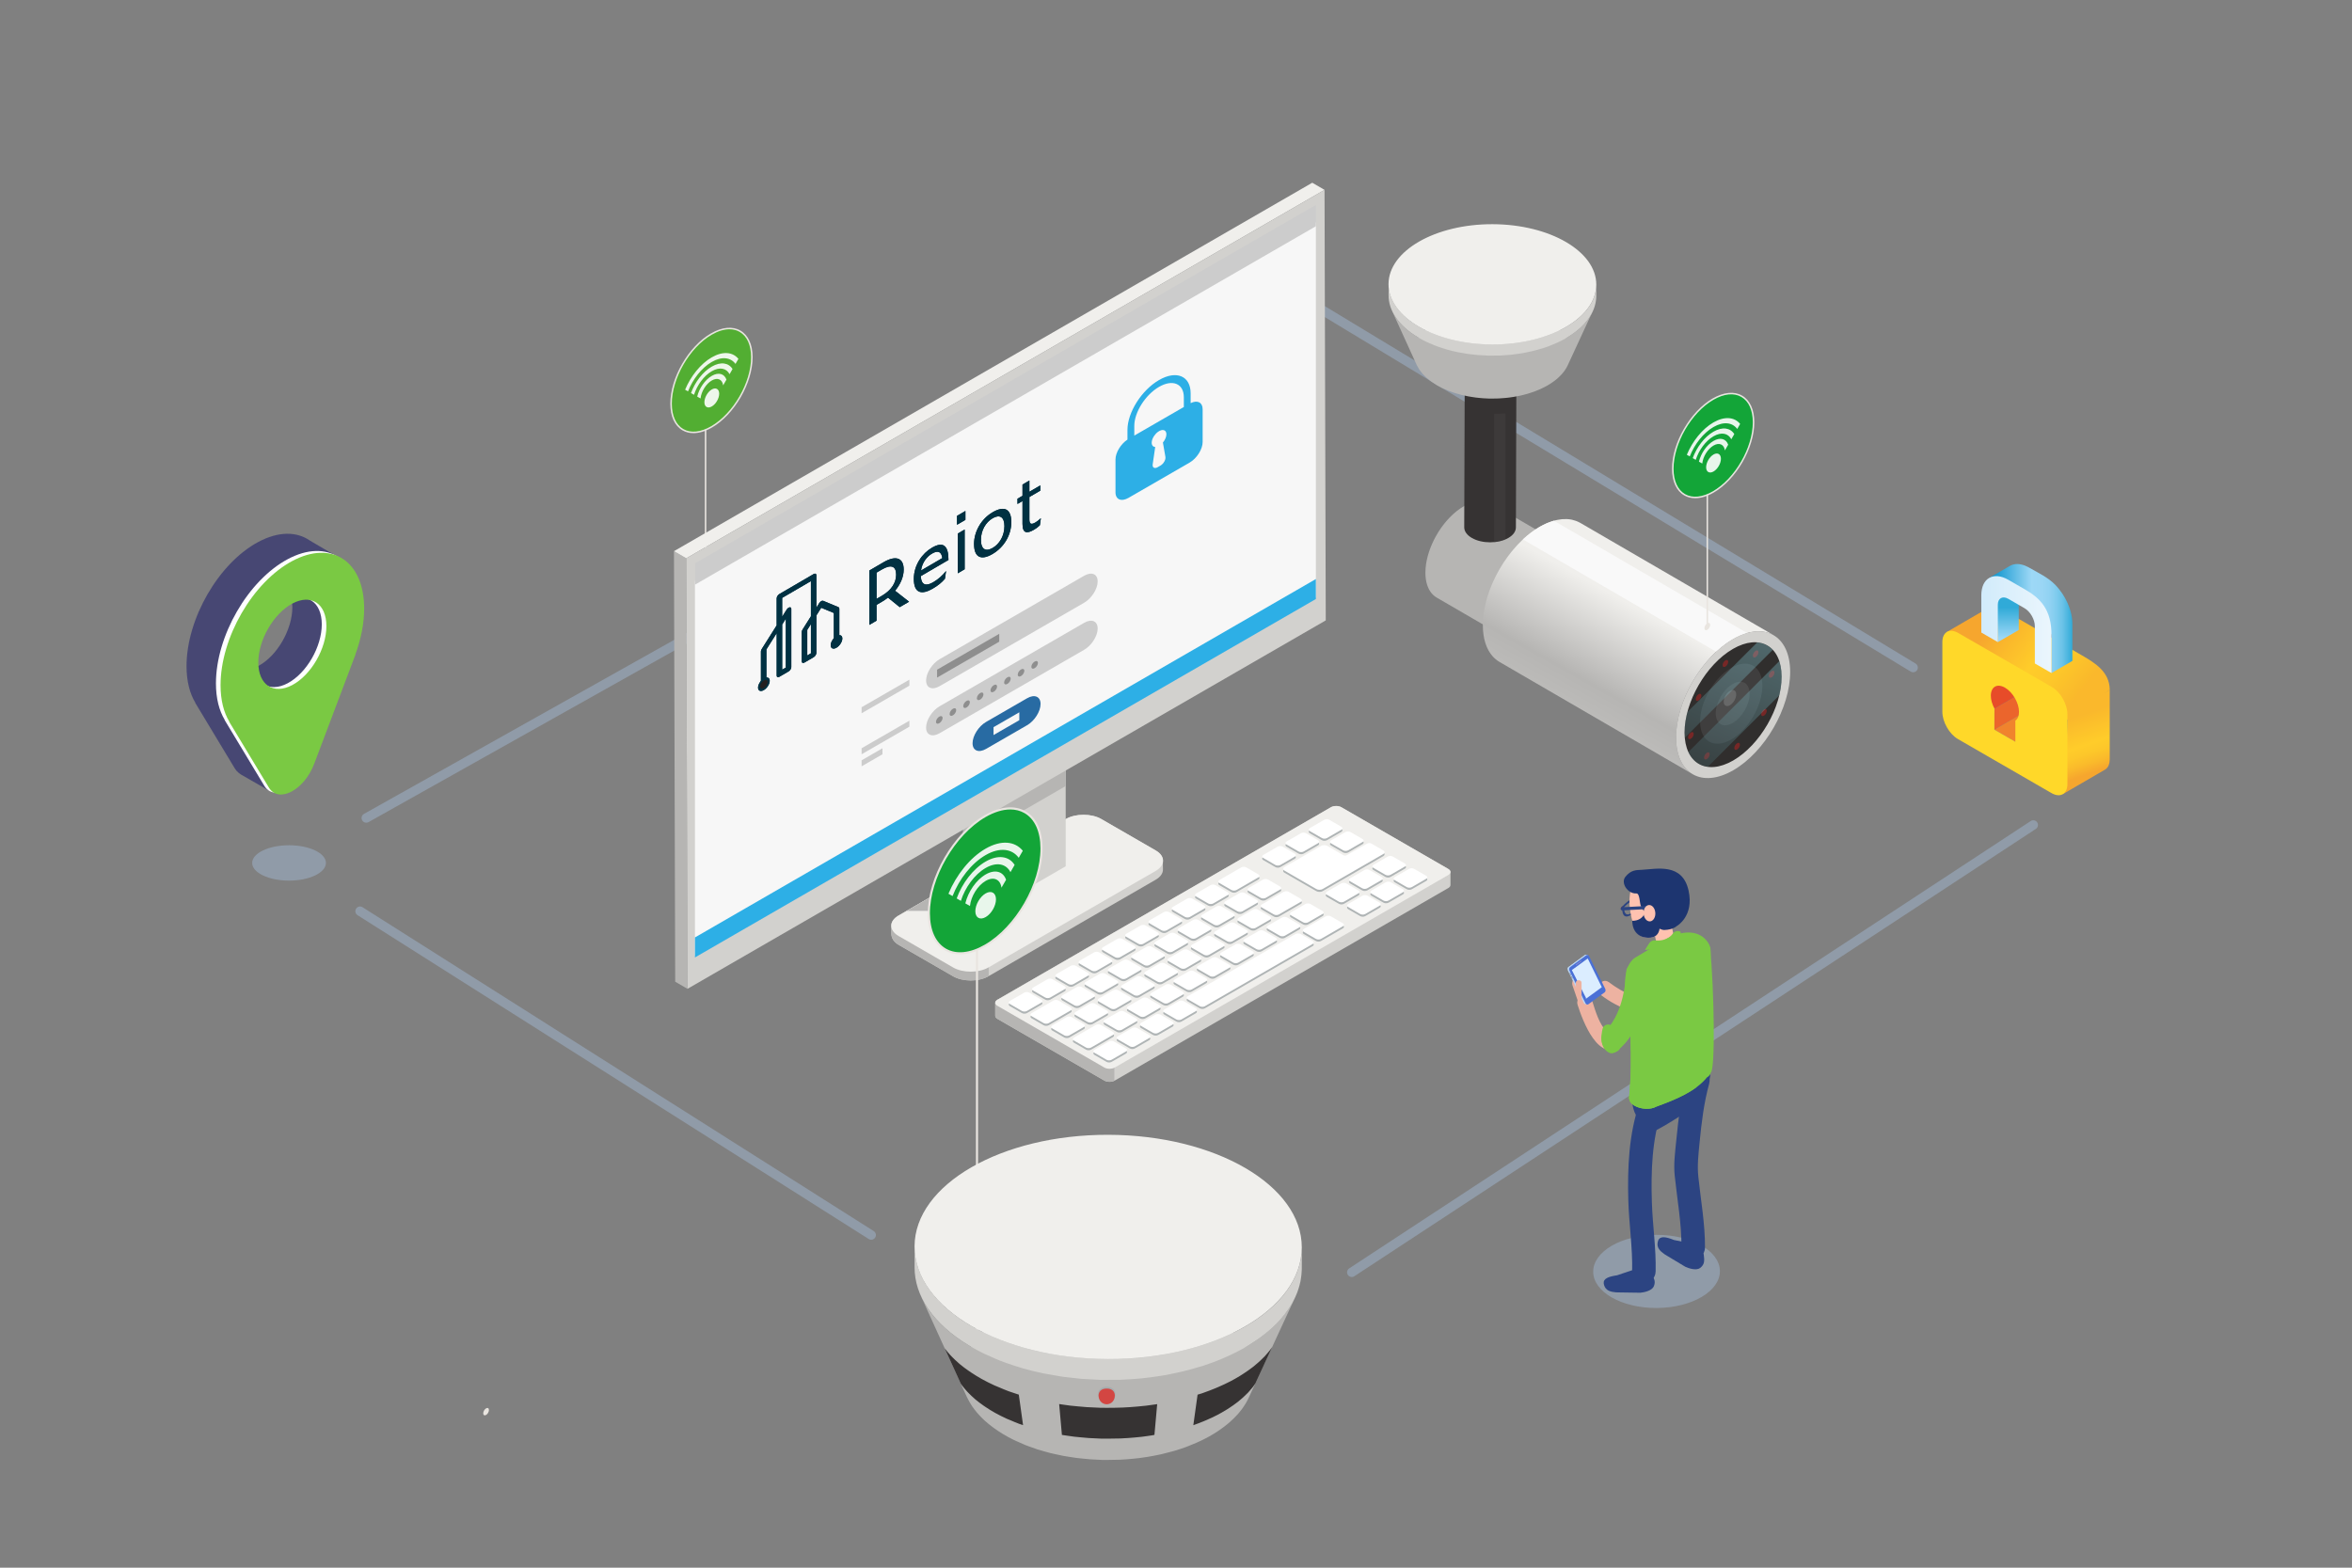 <?xml version="1.0" encoding="UTF-8"?> <svg xmlns="http://www.w3.org/2000/svg" xmlns:xlink="http://www.w3.org/1999/xlink" viewBox="0 0 1500 1000"><rect x="0" y="0" width="1500" height="1000" fill="#808080" stroke="none"/><defs><style>.cls-1{opacity:.2;}.cls-1,.cls-2,.cls-3,.cls-4,.cls-5,.cls-6,.cls-7,.cls-8,.cls-9,.cls-10,.cls-11,.cls-12,.cls-13,.cls-14,.cls-15,.cls-16,.cls-17,.cls-18,.cls-19,.cls-20,.cls-21,.cls-22,.cls-23,.cls-24,.cls-25,.cls-26,.cls-27,.cls-28,.cls-29,.cls-30,.cls-31,.cls-32,.cls-33,.cls-34,.cls-35,.cls-36,.cls-37,.cls-38,.cls-39,.cls-40,.cls-41,.cls-42,.cls-43,.cls-44,.cls-45,.cls-46,.cls-47,.cls-48,.cls-49,.cls-50,.cls-51,.cls-52{stroke-width:0px;}.cls-1,.cls-4{fill:#d0d6d6;}.cls-1,.cls-9,.cls-15{mix-blend-mode:screen;}.cls-53{clip-path:url(#clippath);}.cls-2,.cls-54{fill:none;}.cls-3{fill:#a0a8ac;opacity:.7;}.cls-3,.cls-54,.cls-8,.cls-52{mix-blend-mode:multiply;}.cls-4{opacity:.1;}.cls-5{opacity:.46;}.cls-5,.cls-6,.cls-41{fill:#fff;}.cls-6,.cls-8{opacity:.9;}.cls-7{fill:#bf2121;opacity:.5;}.cls-54{stroke:#a8c4e5;stroke-linecap:round;stroke-linejoin:round;stroke-width:6px;}.cls-54,.cls-52{opacity:.4;}.cls-8{fill:#a8aeaf;}.cls-9{fill:#4f4a4a;}.cls-9,.cls-15{opacity:.3;}.cls-10{fill:url(#linear-gradient-4);}.cls-11{fill:url(#linear-gradient-2);}.cls-12{fill:url(#linear-gradient-3);}.cls-13{fill:url(#linear-gradient-5);}.cls-14{fill:url(#linear-gradient-6);}.cls-55{isolation:isolate;}.cls-15{fill:url(#linear-gradient);}.cls-16{fill:#f7f7f7;}.cls-17{fill:#f9f9f9;}.cls-18{fill:#513554;}.cls-19{fill:#7ac943;}.cls-20{fill:#2c4482;}.cls-21{fill:#474773;}.cls-22{fill:#4a70d6;}.cls-23{fill:#286ba3;}.cls-24{fill:#8787cc;}.cls-25{fill:#52ae32;}.cls-26{fill:#2dafe6;}.cls-27{fill:#363333;}.cls-28{fill:#45446c;}.cls-29{fill:#1d3570;}.cls-30{fill:#13a538;}.cls-31{fill:#231f20;}.cls-32{fill:#d34642;}.cls-33{fill:#d2d1ce;}.cls-34{fill:#ccc;}.cls-35{fill:#dbedff;}.cls-36{fill:#bbd6f2;}.cls-37{fill:#b6b5b3;}.cls-38{fill:#302e2d;}.cls-39{fill:#8e8e8e;}.cls-40{fill:#edb2a1;}.cls-42{fill:#e74c29;}.cls-43{fill:#fcfeff;}.cls-44{fill:#ffc2b0;}.cls-45{fill:#ffd829;}.cls-46{fill:#f0832d;}.cls-47{fill:#f0efec;}.cls-48{fill:#e9e5e0;}.cls-49{fill:#eb652c;}.cls-50{fill:#003142;}.cls-51{fill:url(#_ÂÁ_Ï_ÌÌ_È_ËÂÌÚ_19);}.cls-52{fill:#a8c4e5;}</style><linearGradient id="_ÂÁ_Ï_ÌÌ_È_ËÂÌÚ_19" x1="1001.41" y1="459.19" x2="1054.19" y2="365.46" gradientUnits="userSpaceOnUse"><stop offset="0" stop-color="#c3c2c0"></stop><stop offset=".1" stop-color="#bbbab8"></stop><stop offset=".25" stop-color="#b6b5b3"></stop><stop offset=".35" stop-color="#c1c0be"></stop><stop offset=".77" stop-color="#f0efec"></stop></linearGradient><linearGradient id="linear-gradient" x1="1124.17" y1="408.3" x2="1081.33" y2="501.2" gradientUnits="userSpaceOnUse"><stop offset="0" stop-color="#99f0ff"></stop><stop offset=".09" stop-color="#90e2f0"></stop><stop offset=".72" stop-color="#57858d"></stop><stop offset="1" stop-color="#416166"></stop></linearGradient><linearGradient id="linear-gradient-2" x1="1324.94" y1="456.99" x2="1336.94" y2="492.06" gradientUnits="userSpaceOnUse"><stop offset="0" stop-color="#fab82c"></stop><stop offset=".1" stop-color="#fbbc2b"></stop><stop offset=".51" stop-color="#ffcc2a"></stop><stop offset=".66" stop-color="#fdc72a"></stop><stop offset=".83" stop-color="#faba2b"></stop><stop offset="1" stop-color="#f6a62e"></stop></linearGradient><linearGradient id="linear-gradient-3" x1="1269.86" y1="398.19" x2="1325.8" y2="442.35" gradientUnits="userSpaceOnUse"><stop offset="0" stop-color="#f6a62e"></stop><stop offset=".27" stop-color="#fbbc2b"></stop><stop offset=".51" stop-color="#ffcc2a"></stop><stop offset=".73" stop-color="#fdc72a"></stop><stop offset=".97" stop-color="#faba2b"></stop><stop offset="1" stop-color="#fab82c"></stop></linearGradient><linearGradient id="linear-gradient-4" x1="1280.56" y1="387.5" x2="1280.56" y2="407.21" gradientUnits="userSpaceOnUse"><stop offset="0" stop-color="#30aad8"></stop><stop offset="1" stop-color="#9dd8f6"></stop></linearGradient><linearGradient id="linear-gradient-5" x1="1268.6" y1="394.55" x2="1321.66" y2="394.55" gradientUnits="userSpaceOnUse"><stop offset="0" stop-color="#008fca"></stop><stop offset=".51" stop-color="#9dd8f6"></stop><stop offset=".64" stop-color="#9ad6f5"></stop><stop offset=".73" stop-color="#90d2f2"></stop><stop offset=".8" stop-color="#81ccee"></stop><stop offset=".88" stop-color="#6bc3e8"></stop><stop offset=".94" stop-color="#4fb7e0"></stop><stop offset="1" stop-color="#30aad8"></stop></linearGradient><linearGradient id="linear-gradient-6" x1="1263.58" y1="398.42" x2="1308.33" y2="398.42" gradientUnits="userSpaceOnUse"><stop offset="0" stop-color="#d1ebfb"></stop><stop offset="1" stop-color="#ebf6fd"></stop></linearGradient><clipPath id="clippath"><polygon class="cls-2" points="443.22 359.33 839.2 130.71 839.2 382.11 443.22 610.73 443.22 359.33"></polygon></clipPath></defs><g class="cls-55"><g id="image"><line class="cls-54" x1="830.73" y1="190.19" x2="1220.12" y2="425.83"></line><line class="cls-54" x1="833.04" y1="185.39" x2="233.59" y2="521.79"></line><path id="Cylinder_face" class="cls-48" d="m308.18,901.53c0,1.16.82,1.63,1.82,1.05,1.01-.58,1.82-1.99,1.82-3.16s-.82-1.63-1.82-1.05c-1.01.58-1.82,1.99-1.82,3.16Z"></path><path class="cls-33" d="m923.67,554.3l-68.21-39.38c-1.84-1.06-4.81-1.06-6.65,0l-212.73,122.82c-.88.51-1.33,1.16-1.37,1.83v8.41c0,.69.46,1.39,1.37,1.92l68.21,39.38c1.84,1.06,4.81,1.06,6.65,0l212.73-122.82c.92-.53,1.38-1.22,1.38-1.92v-8.3c0-.7-.45-1.4-1.38-1.94Z"></path><path class="cls-37" d="m710.68,594.67l-74.6,43.07c-.88.51-1.34,1.16-1.37,1.82v8.41c0,.69.46,1.39,1.37,1.92l68.21,39.38c1.76,1.02,4.55,1.03,6.39.1v-94.7Z"></path><path class="cls-47" d="m923.67,558.14l-212.73,122.82c-1.84,1.06-4.81,1.06-6.65,0l-68.21-39.38c-1.84-1.06-1.84-2.78,0-3.84l212.73-122.82c1.84-1.06,4.81-1.06,6.65,0l68.21,39.38c1.84,1.06,1.84,2.78,0,3.84Z"></path><path class="cls-8" d="m664.16,640.9l-9.2,5.31c-.89.52-2.34.52-3.24,0l-7.73-4.47c-.89-.52-.89-1.35,0-1.87l9.2-5.31c.89-.52,2.34-.52,3.24,0l7.73,4.47c.89.52.89,1.35,0,1.87Zm14.85-10.44l-7.73-4.47c-.89-.52-2.34-.52-3.24,0l-9.2,5.31c-.89.52-.89,1.35,0,1.87l7.73,4.47c.89.52,2.34.52,3.24,0l9.2-5.31c.89-.52.89-1.35,0-1.87Zm14.85-8.57l-7.73-4.47c-.89-.52-2.34-.52-3.24,0l-9.2,5.31c-.89.52-.89,1.35,0,1.87l7.73,4.47c.89.52,2.34.52,3.24,0l9.2-5.31c.89-.52.89-1.35,0-1.87Zm14.85-8.57l-7.73-4.47c-.89-.52-2.34-.52-3.24,0l-9.2,5.31c-.89.52-.89,1.35,0,1.87l7.73,4.47c.89.52,2.34.52,3.24,0l9.2-5.31c.89-.52.89-1.35,0-1.87Zm14.85-8.57l-7.73-4.47c-.89-.52-2.34-.52-3.24,0l-9.2,5.31c-.89.52-.89,1.35,0,1.87l7.73,4.47c.89.52,2.34.52,3.24,0l9.2-5.31c.89-.52.89-1.35,0-1.87Zm14.85-8.57l-7.73-4.47c-.89-.52-2.34-.52-3.24,0l-9.2,5.31c-.89.52-.89,1.35,0,1.87l7.73,4.47c.89.52,2.34.52,3.24,0l9.2-5.31c.89-.52.89-1.35,0-1.87Zm14.85-8.57l-7.73-4.46c-.89-.52-2.34-.52-3.24,0l-9.2,5.31c-.89.52-.89,1.35,0,1.87l7.73,4.47c.89.52,2.34.52,3.24,0l9.2-5.31c.89-.52.89-1.35,0-1.87Zm14.85-8.57l-7.73-4.47c-.89-.52-2.34-.52-3.24,0l-9.2,5.31c-.89.52-.89,1.35,0,1.87l7.73,4.47c.89.52,2.34.52,3.24,0l9.2-5.31c.89-.52.89-1.35,0-1.87Zm14.85-8.57l-7.73-4.47c-.89-.52-2.34-.52-3.24,0l-9.2,5.31c-.89.52-.89,1.35,0,1.87l7.73,4.47c.89.52,2.34.52,3.24,0l9.2-5.31c.89-.52.89-1.35,0-1.87Zm19.63-11.34l-7.73-4.47c-.89-.52-2.34-.52-3.24,0l-13.98,8.07c-.89.52-.89,1.35,0,1.87l7.73,4.47c.89.52,2.34.52,3.24,0l13.98-8.07c.89-.52.89-1.35,0-1.87Zm63.74,10.22l-7.73-4.47c-.89-.52-2.34-.52-3.24,0l-9.2,5.31c-.89.52-.89,1.35,0,1.87l7.73,4.47c.89.52,2.34.52,3.24,0l9.2-5.31c.89-.52.89-1.35,0-1.87Zm14.85-8.57l-7.73-4.46c-.89-.52-2.34-.52-3.24,0l-9.2,5.31c-.89.52-.89,1.35,0,1.87l7.73,4.47c.89.52,2.34.52,3.24,0l9.2-5.31c.89-.52.89-1.35,0-1.87Zm14.85-8.57l-7.73-4.47c-.89-.52-2.34-.52-3.24,0l-9.2,5.31c-.89.52-.89,1.35,0,1.87l7.73,4.47c.89.52,2.34.52,3.24,0l9.2-5.31c.89-.52.89-1.35,0-1.87Zm-16.12,24.98l-7.73-4.47c-.89-.52-2.34-.52-3.24,0l-9.2,5.31c-.89.52-.89,1.35,0,1.87l7.73,4.47c.89.52,2.34.52,3.24,0l9.2-5.31c.89-.52.89-1.35,0-1.87Zm14.85-8.57l-7.73-4.47c-.89-.52-2.34-.52-3.24,0l-9.2,5.31c-.89.52-.89,1.35,0,1.87l7.73,4.47c.89.52,2.34.52,3.24,0l9.2-5.31c.89-.52.89-1.35,0-1.87Zm14.85-8.57l-7.73-4.47c-.89-.52-2.34-.52-3.24,0l-9.2,5.31c-.89.52-.89,1.35,0,1.87l7.73,4.46c.89.52,2.34.52,3.24,0l9.2-5.31c.89-.52.89-1.35,0-1.87Zm-226.8,83.99l-7.73-4.46c-.89-.52-2.34-.52-3.24,0l-13.98,8.07c-.89.52-.89,1.35,0,1.87l7.73,4.47c.89.52,2.34.52,3.24,0l13.98-8.07c.89-.52.89-1.35,0-1.87Zm14.85-8.57l-7.73-4.47c-.89-.52-2.34-.52-3.24,0l-9.2,5.31c-.89.52-.89,1.35,0,1.87l7.73,4.47c.89.52,2.34.52,3.24,0l9.2-5.31c.89-.52.89-1.35,0-1.87Zm14.85-8.57l-7.73-4.47c-.89-.52-2.34-.52-3.24,0l-9.2,5.31c-.89.52-.89,1.35,0,1.87l7.73,4.47c.89.52,2.34.52,3.24,0l9.2-5.31c.89-.52.89-1.35,0-1.87Zm14.85-8.57l-7.73-4.47c-.89-.52-2.34-.52-3.24,0l-9.2,5.31c-.89.52-.89,1.35,0,1.87l7.73,4.47c.89.52,2.34.52,3.24,0l9.2-5.31c.89-.52.89-1.35,0-1.87Zm14.85-8.57l-7.73-4.47c-.89-.52-2.34-.52-3.24,0l-9.2,5.31c-.89.52-.89,1.35,0,1.87l7.73,4.47c.89.52,2.34.52,3.24,0l9.2-5.31c.89-.52.89-1.35,0-1.87Zm14.85-8.57l-7.73-4.47c-.89-.52-2.34-.52-3.24,0l-9.2,5.31c-.89.52-.89,1.35,0,1.87l7.73,4.46c.89.52,2.34.52,3.24,0l9.2-5.31c.89-.52.89-1.35,0-1.87Zm14.85-8.57l-7.73-4.47c-.89-.52-2.34-.52-3.24,0l-9.2,5.31c-.89.52-.89,1.35,0,1.87l7.73,4.47c.89.52,2.34.52,3.24,0l9.2-5.31c.89-.52.89-1.35,0-1.87Zm14.85-8.57l-7.73-4.46c-.89-.52-2.34-.52-3.24,0l-9.2,5.31c-.89.52-.89,1.35,0,1.87l7.73,4.47c.89.52,2.34.52,3.24,0l9.2-5.31c.89-.52.89-1.35,0-1.87Zm14.85-8.57l-7.73-4.47c-.89-.52-2.34-.52-3.24,0l-9.2,5.31c-.89.52-.89,1.35,0,1.87l7.73,4.47c.89.52,2.34.52,3.24,0l9.2-5.31c.89-.52.89-1.35,0-1.87Zm14.85-8.57l-7.73-4.47c-.89-.52-2.34-.52-3.24,0l-9.2,5.31c-.89.52-.89,1.35,0,1.87l7.73,4.47c.89.52,2.34.52,3.24,0l9.2-5.31c.89-.52.89-1.35,0-1.87Zm-125.26,87.73l-7.73-4.47c-.89-.52-2.34-.52-3.24,0l-9.2,5.31c-.89.52-.89,1.35,0,1.87l7.73,4.46c.89.52,2.34.52,3.24,0l9.2-5.31c.89-.52.89-1.35,0-1.87Zm14.85-8.57l-7.73-4.47c-.89-.52-2.34-.52-3.24,0l-9.2,5.31c-.89.52-.89,1.35,0,1.87l7.73,4.47c.89.52,2.34.52,3.24,0l9.2-5.31c.89-.52.89-1.35,0-1.87Zm14.85-8.57l-7.73-4.46c-.89-.52-2.34-.52-3.24,0l-9.2,5.31c-.89.52-.89,1.35,0,1.87l7.73,4.47c.89.52,2.34.52,3.24,0l9.2-5.31c.89-.52.89-1.35,0-1.87Zm14.85-8.57l-7.73-4.47c-.89-.52-2.34-.52-3.24,0l-9.2,5.31c-.89.52-.89,1.35,0,1.87l7.73,4.47c.89.52,2.34.52,3.24,0l9.2-5.31c.89-.52.89-1.35,0-1.87Zm-17.62,41.26l-7.73-4.47c-.89-.52-2.34-.52-3.24,0l-9.2,5.31c-.89.52-.89,1.35,0,1.87l7.73,4.47c.89.52,2.34.52,3.24,0l9.2-5.31c.89-.52.89-1.35,0-1.87Zm14.85-8.57l-7.73-4.47c-.89-.52-2.34-.52-3.24,0l-9.2,5.31c-.89.52-.89,1.35,0,1.87l7.73,4.47c.89.52,2.34.52,3.24,0l9.2-5.31c.89-.52.89-1.35,0-1.87Zm14.85-8.57l-7.73-4.47c-.89-.52-2.34-.52-3.24,0l-9.2,5.31c-.89.52-.89,1.35,0,1.87l7.73,4.46c.89.52,2.34.52,3.24,0l9.2-5.31c.89-.52.89-1.35,0-1.87Zm14.85-8.57l-7.73-4.47c-.89-.52-2.34-.52-3.24,0l-9.2,5.31c-.89.52-.89,1.35,0,1.87l7.73,4.47c.89.52,2.34.52,3.24,0l9.2-5.31c.89-.52.89-1.35,0-1.87Zm93.78-54.14l-7.73-4.47c-.89-.52-2.34-.52-3.24,0l-13.98,8.07c-.89.52-.89,1.35,0,1.87l7.73,4.47c.89.52,2.34.52,3.24,0l13.98-8.07c.89-.52.89-1.35,0-1.87Zm-105.86,30.03l-7.73-4.47c-.89-.52-2.34-.52-3.24,0l-9.2,5.31c-.89.52-.89,1.35,0,1.87l7.73,4.47c.89.52,2.34.52,3.24,0l9.2-5.31c.89-.52.89-1.35,0-1.87Zm14.85-8.57l-7.73-4.47c-.89-.52-2.34-.52-3.24,0l-9.2,5.31c-.89.52-.89,1.35,0,1.87l7.73,4.47c.89.52,2.34.52,3.24,0l9.2-5.31c.89-.52.89-1.35,0-1.87Zm14.85-8.57l-7.73-4.47c-.89-.52-2.34-.52-3.24,0l-9.2,5.31c-.89.52-.89,1.35,0,1.87l7.73,4.47c.89.52,2.34.52,3.24,0l9.2-5.31c.89-.52.89-1.35,0-1.87Zm14.85-8.57l-7.73-4.47c-.89-.52-2.34-.52-3.24,0l-9.2,5.31c-.89.52-.89,1.35,0,1.87l7.73,4.46c.89.52,2.34.52,3.24,0l9.2-5.31c.89-.52.89-1.35,0-1.87Zm14.85-8.57l-7.73-4.47c-.89-.52-2.34-.52-3.24,0l-9.2,5.31c-.89.52-.89,1.35,0,1.87l7.73,4.47c.89.52,2.34.52,3.24,0l9.2-5.31c.89-.52.89-1.35,0-1.87Zm19.63-11.34l-7.73-4.47c-.89-.52-2.34-.52-3.24,0l-13.98,8.07c-.89.52-.89,1.35,0,1.87l7.73,4.47c.89.52,2.34.52,3.24,0l13.98-8.07c.89-.52.89-1.35,0-1.87Zm-119.79,84.9l-7.73-4.47c-.89-.52-2.34-.52-3.24,0l-13.98,8.07c-.89.52-.89,1.35,0,1.87l7.73,4.47c.89.52,2.34.52,3.24,0l13.98-8.07c.89-.52.89-1.35,0-1.87Zm14.85-8.57l-7.73-4.47c-.89-.52-2.34-.52-3.24,0l-9.2,5.31c-.89.52-.89,1.35,0,1.87l7.73,4.46c.89.52,2.34.52,3.24,0l9.2-5.31c.89-.52.89-1.35,0-1.87Zm14.85-8.57l-7.73-4.47c-.89-.52-2.34-.52-3.24,0l-9.2,5.31c-.89.52-.89,1.35,0,1.87l7.73,4.47c.89.52,2.34.52,3.24,0l9.2-5.31c.89-.52.89-1.35,0-1.87Zm14.85-8.57l-7.73-4.46c-.89-.52-2.34-.52-3.24,0l-9.2,5.31c-.89.52-.89,1.35,0,1.87l7.73,4.47c.89.52,2.34.52,3.24,0l9.2-5.31c.89-.52.89-1.35,0-1.87Zm14.85-8.57l-7.73-4.47c-.89-.52-2.34-.52-3.24,0l-9.2,5.31c-.89.52-.89,1.35,0,1.87l7.73,4.47c.89.52,2.34.52,3.24,0l9.2-5.31c.89-.52.89-1.35,0-1.87Zm67.94-23.72l-7.73-4.47c-.89-.52-2.34-.52-3.24,0l-68.76,39.7c-.89.52-.89,1.35,0,1.87l7.73,4.47c.89.52,2.34.52,3.24,0l68.76-39.7c.89-.52.89-1.35,0-1.87Zm-53.09,15.15l-7.73-4.47c-.89-.52-2.34-.52-3.24,0l-9.2,5.31c-.89.52-.89,1.35,0,1.87l7.73,4.47c.89.52,2.34.52,3.24,0l9.2-5.31c.89-.52.89-1.35,0-1.87Zm14.85-8.57l-7.73-4.47c-.89-.52-2.34-.52-3.24,0l-9.2,5.31c-.89.52-.89,1.35,0,1.87l7.73,4.47c.89.52,2.34.52,3.24,0l9.2-5.31c.89-.52.89-1.35,0-1.87Zm14.85-8.57l-7.73-4.47c-.89-.52-2.34-.52-3.24,0l-9.2,5.31c-.89.52-.89,1.35,0,1.87l7.73,4.47c.89.52,2.34.52,3.24,0l9.2-5.31c.89-.52.89-1.35,0-1.87Zm14.85-8.57l-7.73-4.47c-.89-.52-2.34-.52-3.24,0l-9.2,5.31c-.89.52-.89,1.35,0,1.87l7.73,4.46c.89.52,2.34.52,3.24,0l9.2-5.31c.89-.52.89-1.35,0-1.87Zm14.85-8.57l-7.73-4.47c-.89-.52-2.34-.52-3.24,0l-9.2,5.31c-.89.52-.89,1.35,0,1.87l7.73,4.47c.89.52,2.34.52,3.24,0l9.2-5.31c.89-.52.89-1.35,0-1.87Zm-17.71-36.58l-7.73-4.47c-.89-.52-2.34-.52-3.24,0l-9.2,5.31c-.89.52-.89,1.35,0,1.87l7.73,4.47c.89.52,2.34.52,3.24,0l9.2-5.31c.89-.52.89-1.35,0-1.87Zm14.85-8.57l-7.73-4.47c-.89-.52-2.34-.52-3.24,0l-9.2,5.31c-.89.52-.89,1.35,0,1.87l7.73,4.47c.89.52,2.34.52,3.24,0l9.2-5.31c.89-.52.89-1.35,0-1.87Zm14.85-8.57l-7.73-4.47c-.89-.52-2.34-.52-3.24,0l-9.2,5.31c-.89.52-.89,1.35,0,1.87l7.73,4.47c.89.52,2.34.52,3.24,0l9.2-5.31c.89-.52.89-1.35,0-1.87Zm13.54,7.82l-7.73-4.47c-.89-.52-2.34-.52-3.24,0l-9.2,5.31c-.89.52-.89,1.35,0,1.87l7.73,4.46c.89.52,2.34.52,3.24,0l9.2-5.31c.89-.52.89-1.35,0-1.87Zm13.15,7.22l-7.56-4.36c-.74-.43-1.93-.43-2.67,0l-12.99,7.39c-.63.36-1.64.36-2.26,0l-10.18-5.88c-1.11-.64-2.91-.64-4.02,0l-23.3,13.45c-1.11.64-1.11,1.68,0,2.32l20.31,11.73c1.11.64,2.91.64,4.02,0l38.65-22.32c1.11-.64,1.11-1.68,0-2.32Z"></path><path class="cls-41" d="m664.16,639.55l-9.2,5.31c-.89.52-2.34.52-3.24,0l-7.73-4.47c-.89-.52-.89-1.35,0-1.87l9.2-5.31c.89-.52,2.34-.52,3.24,0l7.73,4.47c.89.52.89,1.35,0,1.87Zm14.85-10.44l-7.73-4.47c-.89-.52-2.34-.52-3.24,0l-9.2,5.31c-.89.52-.89,1.35,0,1.87l7.73,4.47c.89.52,2.34.52,3.24,0l9.2-5.31c.89-.52.89-1.35,0-1.87Zm14.85-8.57l-7.73-4.47c-.89-.52-2.34-.52-3.24,0l-9.2,5.31c-.89.52-.89,1.35,0,1.87l7.73,4.47c.89.52,2.34.52,3.24,0l9.2-5.31c.89-.52.89-1.35,0-1.87Zm14.85-8.57l-7.73-4.47c-.89-.52-2.34-.52-3.24,0l-9.2,5.31c-.89.52-.89,1.35,0,1.87l7.73,4.47c.89.52,2.34.52,3.24,0l9.2-5.31c.89-.52.89-1.35,0-1.87Zm14.85-8.57l-7.73-4.47c-.89-.52-2.34-.52-3.24,0l-9.2,5.31c-.89.52-.89,1.35,0,1.87l7.73,4.46c.89.52,2.34.52,3.24,0l9.2-5.31c.89-.52.89-1.35,0-1.87Zm14.85-8.57l-7.73-4.47c-.89-.52-2.34-.52-3.24,0l-9.2,5.31c-.89.52-.89,1.35,0,1.87l7.73,4.47c.89.52,2.34.52,3.24,0l9.2-5.31c.89-.52.89-1.35,0-1.87Zm14.85-8.57l-7.73-4.46c-.89-.52-2.34-.52-3.24,0l-9.2,5.31c-.89.52-.89,1.35,0,1.87l7.73,4.47c.89.52,2.34.52,3.24,0l9.2-5.31c.89-.52.89-1.35,0-1.87Zm14.85-8.57l-7.73-4.47c-.89-.52-2.34-.52-3.24,0l-9.2,5.31c-.89.52-.89,1.35,0,1.87l7.73,4.47c.89.52,2.34.52,3.24,0l9.2-5.31c.89-.52.89-1.35,0-1.87Zm14.85-8.57l-7.73-4.47c-.89-.52-2.34-.52-3.24,0l-9.2,5.31c-.89.52-.89,1.35,0,1.87l7.73,4.47c.89.52,2.34.52,3.24,0l9.2-5.31c.89-.52.89-1.35,0-1.87Zm19.63-11.34l-7.73-4.47c-.89-.52-2.34-.52-3.24,0l-13.98,8.07c-.89.52-.89,1.35,0,1.87l7.73,4.47c.89.52,2.34.52,3.24,0l13.98-8.07c.89-.52.89-1.35,0-1.87Zm63.74,10.22l-7.73-4.47c-.89-.52-2.34-.52-3.24,0l-9.2,5.31c-.89.52-.89,1.35,0,1.87l7.73,4.47c.89.52,2.34.52,3.24,0l9.2-5.31c.89-.52.89-1.35,0-1.87Zm14.85-8.57l-7.73-4.46c-.89-.52-2.34-.52-3.24,0l-9.2,5.31c-.89.52-.89,1.35,0,1.87l7.73,4.47c.89.52,2.34.52,3.24,0l9.2-5.31c.89-.52.89-1.35,0-1.87Zm14.85-8.57l-7.73-4.47c-.89-.52-2.34-.52-3.24,0l-9.2,5.31c-.89.52-.89,1.35,0,1.87l7.73,4.47c.89.52,2.34.52,3.24,0l9.2-5.31c.89-.52.89-1.35,0-1.87Zm-16.12,24.98l-7.73-4.47c-.89-.52-2.34-.52-3.24,0l-9.2,5.31c-.89.52-.89,1.35,0,1.87l7.73,4.47c.89.52,2.34.52,3.24,0l9.2-5.31c.89-.52.89-1.35,0-1.87Zm14.85-8.57l-7.73-4.47c-.89-.52-2.34-.52-3.24,0l-9.2,5.31c-.89.52-.89,1.35,0,1.87l7.73,4.47c.89.52,2.34.52,3.24,0l9.2-5.31c.89-.52.89-1.35,0-1.87Zm14.85-8.57l-7.73-4.47c-.89-.52-2.34-.52-3.24,0l-9.2,5.31c-.89.52-.89,1.35,0,1.87l7.73,4.46c.89.52,2.34.52,3.24,0l9.2-5.31c.89-.52.89-1.35,0-1.87Zm-226.8,83.99l-7.73-4.46c-.89-.52-2.34-.52-3.24,0l-13.98,8.07c-.89.52-.89,1.35,0,1.87l7.73,4.47c.89.52,2.34.52,3.24,0l13.98-8.07c.89-.52.89-1.35,0-1.87Zm14.85-8.57l-7.73-4.47c-.89-.52-2.34-.52-3.24,0l-9.2,5.31c-.89.52-.89,1.35,0,1.87l7.73,4.47c.89.52,2.34.52,3.24,0l9.2-5.31c.89-.52.89-1.35,0-1.87Zm14.85-8.57l-7.73-4.47c-.89-.52-2.34-.52-3.24,0l-9.2,5.31c-.89.52-.89,1.35,0,1.87l7.73,4.47c.89.52,2.34.52,3.24,0l9.2-5.31c.89-.52.89-1.35,0-1.87Zm14.85-8.57l-7.73-4.47c-.89-.52-2.34-.52-3.24,0l-9.2,5.31c-.89.52-.89,1.35,0,1.87l7.73,4.47c.89.52,2.34.52,3.24,0l9.2-5.31c.89-.52.89-1.35,0-1.87Zm14.85-8.57l-7.73-4.47c-.89-.52-2.34-.52-3.24,0l-9.2,5.31c-.89.52-.89,1.35,0,1.87l7.73,4.47c.89.52,2.34.52,3.24,0l9.2-5.31c.89-.52.89-1.35,0-1.87Zm14.85-8.57l-7.73-4.47c-.89-.52-2.34-.52-3.24,0l-9.2,5.31c-.89.52-.89,1.35,0,1.87l7.73,4.46c.89.52,2.34.52,3.24,0l9.2-5.31c.89-.52.89-1.35,0-1.87Zm14.85-8.57l-7.73-4.47c-.89-.52-2.34-.52-3.24,0l-9.2,5.31c-.89.52-.89,1.35,0,1.87l7.73,4.47c.89.52,2.34.52,3.24,0l9.2-5.31c.89-.52.89-1.35,0-1.87Zm14.85-8.57l-7.73-4.46c-.89-.52-2.34-.52-3.24,0l-9.2,5.31c-.89.52-.89,1.35,0,1.87l7.73,4.47c.89.52,2.34.52,3.24,0l9.2-5.31c.89-.52.89-1.35,0-1.87Zm14.85-8.57l-7.73-4.47c-.89-.52-2.34-.52-3.24,0l-9.2,5.31c-.89.52-.89,1.35,0,1.87l7.73,4.47c.89.52,2.34.52,3.24,0l9.2-5.31c.89-.52.89-1.35,0-1.87Zm14.85-8.57l-7.73-4.47c-.89-.52-2.34-.52-3.24,0l-9.2,5.31c-.89.52-.89,1.35,0,1.87l7.73,4.47c.89.52,2.34.52,3.24,0l9.2-5.31c.89-.52.89-1.35,0-1.87Zm-125.26,87.73l-7.73-4.47c-.89-.52-2.34-.52-3.24,0l-9.2,5.31c-.89.52-.89,1.35,0,1.87l7.73,4.46c.89.52,2.34.52,3.24,0l9.2-5.31c.89-.52.89-1.35,0-1.87Zm14.85-8.57l-7.73-4.47c-.89-.52-2.34-.52-3.24,0l-9.2,5.31c-.89.52-.89,1.35,0,1.87l7.73,4.47c.89.52,2.34.52,3.24,0l9.2-5.31c.89-.52.89-1.35,0-1.87Zm14.85-8.57l-7.73-4.46c-.89-.52-2.34-.52-3.24,0l-9.2,5.31c-.89.52-.89,1.35,0,1.87l7.73,4.47c.89.52,2.34.52,3.24,0l9.2-5.31c.89-.52.89-1.35,0-1.87Zm14.85-8.57l-7.73-4.47c-.89-.52-2.34-.52-3.24,0l-9.2,5.31c-.89.52-.89,1.35,0,1.87l7.73,4.47c.89.52,2.34.52,3.24,0l9.2-5.31c.89-.52.89-1.35,0-1.87Zm-17.62,41.26l-7.73-4.47c-.89-.52-2.34-.52-3.24,0l-9.2,5.31c-.89.52-.89,1.35,0,1.87l7.73,4.47c.89.52,2.34.52,3.24,0l9.2-5.31c.89-.52.89-1.35,0-1.87Zm14.85-8.57l-7.73-4.47c-.89-.52-2.34-.52-3.24,0l-9.2,5.31c-.89.52-.89,1.35,0,1.87l7.73,4.47c.89.52,2.34.52,3.24,0l9.2-5.31c.89-.52.89-1.35,0-1.87Zm14.85-8.57l-7.73-4.47c-.89-.52-2.34-.52-3.24,0l-9.2,5.31c-.89.52-.89,1.35,0,1.87l7.73,4.46c.89.52,2.34.52,3.24,0l9.2-5.31c.89-.52.89-1.35,0-1.87Zm14.85-8.57l-7.73-4.47c-.89-.52-2.34-.52-3.24,0l-9.2,5.31c-.89.52-.89,1.35,0,1.87l7.73,4.47c.89.52,2.34.52,3.24,0l9.2-5.31c.89-.52.89-1.35,0-1.87Zm93.78-54.14l-7.73-4.47c-.89-.52-2.34-.52-3.24,0l-13.98,8.07c-.89.52-.89,1.35,0,1.87l7.73,4.47c.89.52,2.34.52,3.24,0l13.98-8.07c.89-.52.89-1.35,0-1.87Zm-105.86,30.03l-7.73-4.47c-.89-.52-2.34-.52-3.24,0l-9.2,5.31c-.89.52-.89,1.35,0,1.87l7.73,4.47c.89.52,2.34.52,3.24,0l9.2-5.31c.89-.52.89-1.35,0-1.87Zm14.85-8.57l-7.73-4.47c-.89-.52-2.34-.52-3.24,0l-9.2,5.31c-.89.52-.89,1.35,0,1.87l7.73,4.47c.89.52,2.34.52,3.24,0l9.2-5.31c.89-.52.89-1.35,0-1.87Zm14.85-8.57l-7.73-4.47c-.89-.52-2.34-.52-3.24,0l-9.2,5.31c-.89.52-.89,1.35,0,1.87l7.73,4.47c.89.52,2.34.52,3.24,0l9.2-5.31c.89-.52.89-1.35,0-1.87Zm14.85-8.57l-7.73-4.47c-.89-.52-2.34-.52-3.24,0l-9.2,5.31c-.89.52-.89,1.35,0,1.87l7.73,4.46c.89.52,2.34.52,3.24,0l9.2-5.31c.89-.52.89-1.35,0-1.87Zm14.85-8.57l-7.73-4.47c-.89-.52-2.34-.52-3.24,0l-9.2,5.31c-.89.52-.89,1.35,0,1.87l7.73,4.47c.89.52,2.34.52,3.24,0l9.2-5.31c.89-.52.89-1.35,0-1.87Zm19.63-11.34l-7.73-4.47c-.89-.52-2.34-.52-3.24,0l-13.98,8.07c-.89.52-.89,1.35,0,1.87l7.73,4.47c.89.52,2.34.52,3.24,0l13.98-8.07c.89-.52.89-1.35,0-1.87Zm-119.79,84.9l-7.73-4.47c-.89-.52-2.34-.52-3.24,0l-13.98,8.07c-.89.52-.89,1.35,0,1.87l7.73,4.47c.89.52,2.34.52,3.24,0l13.98-8.07c.89-.52.89-1.35,0-1.87Zm14.85-8.57l-7.73-4.47c-.89-.52-2.34-.52-3.24,0l-9.2,5.31c-.89.52-.89,1.35,0,1.87l7.73,4.46c.89.52,2.34.52,3.24,0l9.2-5.31c.89-.52.89-1.35,0-1.87Zm14.85-8.57l-7.73-4.47c-.89-.52-2.34-.52-3.24,0l-9.2,5.31c-.89.52-.89,1.35,0,1.87l7.73,4.47c.89.52,2.34.52,3.24,0l9.2-5.31c.89-.52.89-1.35,0-1.87Zm14.85-8.57l-7.73-4.46c-.89-.52-2.34-.52-3.24,0l-9.2,5.31c-.89.52-.89,1.35,0,1.87l7.73,4.47c.89.52,2.34.52,3.24,0l9.2-5.31c.89-.52.89-1.35,0-1.87Zm14.85-8.57l-7.73-4.47c-.89-.52-2.34-.52-3.24,0l-9.2,5.31c-.89.52-.89,1.35,0,1.87l7.73,4.47c.89.52,2.34.52,3.24,0l9.2-5.31c.89-.52.89-1.35,0-1.87Zm67.94-23.72l-7.73-4.46c-.89-.52-2.34-.52-3.24,0l-68.76,39.7c-.89.52-.89,1.35,0,1.87l7.73,4.47c.89.52,2.34.52,3.24,0l68.76-39.7c.89-.52.89-1.35,0-1.87Zm-53.09,15.15l-7.73-4.47c-.89-.52-2.34-.52-3.24,0l-9.2,5.31c-.89.52-.89,1.35,0,1.87l7.73,4.47c.89.52,2.34.52,3.24,0l9.2-5.31c.89-.52.89-1.35,0-1.87Zm14.85-8.57l-7.73-4.47c-.89-.52-2.34-.52-3.24,0l-9.2,5.31c-.89.52-.89,1.35,0,1.87l7.73,4.47c.89.52,2.34.52,3.24,0l9.2-5.31c.89-.52.89-1.35,0-1.87Zm14.85-8.57l-7.73-4.47c-.89-.52-2.34-.52-3.24,0l-9.2,5.31c-.89.52-.89,1.35,0,1.87l7.73,4.47c.89.52,2.34.52,3.24,0l9.2-5.31c.89-.52.89-1.35,0-1.87Zm14.85-8.57l-7.73-4.47c-.89-.52-2.34-.52-3.24,0l-9.2,5.31c-.89.52-.89,1.35,0,1.87l7.73,4.46c.89.52,2.34.52,3.24,0l9.2-5.31c.89-.52.89-1.35,0-1.87Zm14.85-8.57l-7.73-4.47c-.89-.52-2.34-.52-3.24,0l-9.2,5.31c-.89.52-.89,1.35,0,1.87l7.73,4.47c.89.52,2.34.52,3.24,0l9.2-5.31c.89-.52.89-1.35,0-1.87Zm-17.71-36.58l-7.73-4.47c-.89-.52-2.34-.52-3.24,0l-9.2,5.31c-.89.52-.89,1.35,0,1.87l7.73,4.47c.89.52,2.34.52,3.24,0l9.2-5.31c.89-.52.89-1.35,0-1.87Zm14.85-8.57l-7.73-4.47c-.89-.52-2.34-.52-3.24,0l-9.2,5.31c-.89.52-.89,1.35,0,1.87l7.73,4.47c.89.52,2.34.52,3.24,0l9.2-5.31c.89-.52.89-1.35,0-1.87Zm14.85-8.57l-7.73-4.47c-.89-.52-2.34-.52-3.24,0l-9.2,5.31c-.89.52-.89,1.35,0,1.87l7.73,4.46c.89.52,2.34.52,3.24,0l9.2-5.31c.89-.52.89-1.35,0-1.87Zm13.54,7.82l-7.73-4.47c-.89-.52-2.34-.52-3.24,0l-9.2,5.31c-.89.52-.89,1.35,0,1.87l7.73,4.46c.89.52,2.34.52,3.24,0l9.2-5.31c.89-.52.89-1.35,0-1.87Zm13.15,7.22l-7.56-4.36c-.74-.43-1.93-.43-2.67,0l-12.99,7.39c-.63.36-1.64.36-2.26,0l-10.18-5.88c-1.11-.64-2.91-.64-4.02,0l-23.3,13.45c-1.11.64-1.11,1.68,0,2.32l20.31,11.73c1.11.64,2.91.64,4.02,0l38.65-22.32c1.11-.64,1.11-1.68,0-2.32Z"></path><g id="_15"><path class="cls-37" d="m1034.35,369.61s-83.28-48.4-83.28-48.4c-4.48-2.6-10.67-2.24-17.5,1.71-.82.48-1.63.99-2.44,1.55-.27.19-.53.4-.8.59-.53.38-1.05.76-1.57,1.18-.31.25-.61.52-.91.78-.46.39-.92.79-1.38,1.2-.32.29-.62.6-.93.9-.42.41-.85.83-1.26,1.26-.32.33-.62.67-.93,1.01-.39.43-.78.87-1.16,1.32-.3.36-.6.73-.9,1.1-.37.46-.73.91-1.08,1.38-.29.38-.57.77-.85,1.16-.34.48-.68.96-1.01,1.45-.27.4-.53.8-.79,1.21-.15.23-.3.45-.44.68-.09.15-.17.31-.26.46-.83,1.38-1.63,2.78-2.34,4.21-.08.15-.14.3-.21.45-.67,1.36-1.27,2.75-1.83,4.14-.1.25-.21.5-.3.75-.55,1.46-1.03,2.92-1.45,4.39-.09.3-.16.61-.24.91-.39,1.5-.73,3-.96,4.49-.11.69-.17,1.31-.23,1.93-.04.34-.09.69-.12,1.04-.08.98-.12,1.96-.12,2.92,0,2.91.4,5.5,1.12,7.73,1.2,3.72,3.3,6.45,6.06,8.06l83.33,48.42c-.28-.16-.53-.37-.8-.56,4.52,3.15,11.04,3.03,18.31-1.16,13.58-7.84,24.57-26.86,24.53-42.48-.02-7.77-2.78-13.24-7.23-15.79Z"></path><path class="cls-27" d="m966.9,243.99c.52-2.78-.99-5.67-4.69-7.81-6.45-3.73-16.89-3.74-23.3-.01-3.19,1.86-4.79,4.29-4.78,6.73,0-.02-.31,93.45-.31,93.45,0,2.46,1.61,4.93,4.86,6.8,6.45,3.73,16.89,3.71,23.3-.01,3.19-1.85,4.78-4.27,4.79-6.7l.3-93.48c0,.34-.11.68-.17,1.02Zm-31.57,2.51c-.16-.23-.23-.47-.36-.71.13.24.21.49.37.72,0,0,0,0,0-.01Z"></path><path class="cls-9" d="m952.88,263.99v81.79c2.53-.22,4.98-.77,7.14-1.67v-80.45c-2.33.28-4.71.38-7.14.32Z"></path><path class="cls-37" d="m1014.65,200.8c-.13.22-.27.45-.41.67-.31.51-.64,1.01-.99,1.52-.17.25-.35.49-.53.73-.37.5-.77,1-1.18,1.5-.17.21-.34.42-.52.63-.24.28-.51.54-.76.82-.54.58-1.09,1.16-1.69,1.73-.31.3-.64.59-.96.89-.58.52-1.19,1.04-1.81,1.55-.36.29-.71.58-1.09.86-.69.53-1.42,1.05-2.16,1.56-.35.24-.68.49-1.05.72-.92.6-1.88,1.18-2.87,1.75-2.33-3.78-6.02-7.34-11.15-10.41-19.21-11.48-50.8-11.8-70.56-.71-5.6,3.14-9.6,6.88-12.09,10.86-.17-.1-.36-.18-.53-.29-8.22-4.92-13.73-10.77-16.54-16.95,5.23,11.49,10.47,22.98,15.7,34.47.04.09.1.18.14.27.07.16.16.31.24.46.35.7.75,1.39,1.19,2.07.09.14.17.28.26.41.52.76,1.1,1.52,1.74,2.26.14.17.29.33.44.49.61.68,1.26,1.35,1.97,2,.09.08.17.17.27.25.79.71,1.65,1.4,2.55,2.08.21.16.43.32.65.48.95.68,1.93,1.35,3,1.99,1.18.71,2.41,1.37,3.68,1.99.42.21.88.38,1.31.58.86.39,1.72.8,2.62,1.15.54.22,1.1.4,1.65.6.82.3,1.64.61,2.49.88.61.19,1.23.36,1.85.53.82.24,1.63.48,2.47.69.65.16,1.32.3,1.98.44.83.18,1.65.37,2.49.53.68.13,1.38.23,2.07.34.83.13,1.66.27,2.5.38.71.09,1.42.15,2.14.23.84.09,1.67.18,2.51.24.73.05,1.45.08,2.18.11.63.03,1.25.08,1.88.1.27,0,.54,0,.8,0,.35,0,.7,0,1.05,0,1.24,0,2.48-.02,3.71-.07.21,0,.41,0,.62-.02,1.4-.07,2.79-.17,4.18-.31.34-.03.68-.07,1.02-.11.47-.05.94-.09,1.4-.15.7-.09,1.39-.2,2.09-.31.28-.04.55-.08.83-.12,1.36-.22,2.71-.48,4.05-.77.32-.07.63-.15.95-.22,1.08-.25,2.15-.53,3.2-.82.33-.09.65-.18.98-.28,1.29-.38,2.55-.8,3.79-1.25.21-.08.41-.16.62-.24,1.05-.4,2.07-.82,3.08-1.27.32-.14.64-.28.95-.43,1.17-.55,2.32-1.12,3.42-1.74.93-.52,1.81-1.07,2.66-1.62.18-.12.36-.24.54-.37.22-.15.43-.3.64-.45.42-.3.84-.6,1.24-.9.28-.21.55-.43.82-.65.15-.12.31-.24.45-.36.06-.05.13-.1.19-.15.25-.22.48-.44.72-.66.25-.22.49-.44.72-.67.29-.28.56-.55.83-.83.17-.18.34-.36.5-.54.11-.13.25-.25.36-.37.05-.06.1-.12.15-.18.14-.16.26-.31.39-.47.3-.36.58-.72.85-1.08.05-.07.11-.14.17-.22.09-.13.18-.26.27-.39.26-.38.51-.76.74-1.14.1-.17.21-.34.31-.51.08-.14.16-.28.24-.43.05-.1.1-.2.15-.3.16-.31.33-.62.47-.93,5.3-11.46,10.6-22.92,15.89-34.38-.34.74-.73,1.47-1.15,2.19Z"></path><path class="cls-33" d="m1018.02,182.79c-.02.32-.04.65-.07.97-.03.31-.07.61-.12.92-.05.32-.09.64-.15.97-.06.31-.13.61-.2.92-.07.32-.14.63-.23.95-.08.31-.18.61-.27.92-.1.31-.2.63-.31.94-.11.3-.23.59-.34.89-.13.33-.27.65-.41.98-.13.29-.27.58-.42.87-.16.33-.33.65-.5.97-.15.27-.31.55-.47.82-.22.38-.45.75-.7,1.13-.17.26-.34.52-.52.78-.26.38-.54.75-.82,1.12-.18.24-.36.48-.55.72-.52.65-1.07,1.3-1.66,1.93-.68.74-1.34,1.39-2.02,2.03-.27.25-.55.5-.83.75-.32.28-.63.57-.97.84-.31.26-.63.52-.96.77-.34.27-.68.55-1.04.81-.34.25-.69.5-1.04.75-.37.26-.74.53-1.12.79-.36.25-.74.49-1.11.73-.4.26-.8.51-1.21.76-.65.4-1.3.79-1.98,1.17-1.46.82-2.99,1.58-4.54,2.3-.36.17-.72.34-1.09.5-1.55.69-3.13,1.35-4.75,1.95-.19.07-.39.13-.58.2-1.31.48-2.66.91-4.02,1.32-1.06.33-2.13.62-3.21.91-.93.25-1.86.5-2.8.72-1.1.26-2.22.49-3.34.71-1.07.21-2.13.43-3.21.62-.47.08-.95.16-1.43.23-1.7.26-3.4.49-5.12.67-.15.02-.3.04-.45.05-1.87.19-3.75.32-5.63.41-.34.02-.68.04-1.02.05-1.02.04-2.04.04-3.06.05-1.25.02-2.51.04-3.76.02-1.01-.02-2.01-.07-3.01-.11-1.14-.05-2.27-.1-3.4-.18-1.01-.08-2.01-.18-3.02-.28-1.12-.11-2.23-.23-3.34-.37-.96-.13-1.91-.28-2.86-.44-1.19-.19-2.38-.39-3.55-.62-1.59-.31-3.18-.63-4.74-1.01-.06-.01-.11-.03-.17-.05-1.65-.41-3.27-.88-4.87-1.37-.47-.14-.95-.29-1.41-.44-1.69-.55-3.36-1.13-4.98-1.77-1.21-.48-2.37-1.02-3.53-1.55-.59-.27-1.21-.51-1.79-.79-1.72-.84-3.39-1.74-4.98-2.69-12.54-7.5-18.77-17.18-18.74-26.84l-.02,7.14c-.03,9.66,6.2,19.34,18.74,26.84,1.6.96,3.26,1.85,4.98,2.69.58.28,1.2.52,1.79.79,1.17.53,2.32,1.07,3.53,1.55,1.64.65,3.3,1.23,4.98,1.77.47.15.94.29,1.41.44.56.17,1.1.36,1.67.52,1.06.3,2.13.58,3.2.85.06.01.11.03.17.05,1.18.29,2.38.56,3.58.81.38.08.78.13,1.16.2,1.18.23,2.36.43,3.55.62.62.1,1.23.23,1.86.32.33.05.67.07,1.01.11,1.11.15,2.22.26,3.34.37.7.07,1.39.18,2.09.23.31.03.62.03.92.05,1.13.08,2.27.13,3.4.18.73.03,1.46.1,2.19.12.27,0,.55,0,.82,0,1.25.02,2.5,0,3.76-.02.73-.01,1.46.01,2.19,0,.29,0,.58-.03.87-.04.34-.01.68-.03,1.02-.05,1.84-.09,3.67-.22,5.5-.4.28-.03.43-.05.58-.07,1.72-.18,3.43-.41,5.12-.67.48-.07.95-.15,1.43-.23.44-.07.89-.13,1.33-.21.64-.12,1.26-.28,1.89-.4,1.12-.22,2.23-.45,3.33-.71.95-.22,1.87-.47,2.81-.72,1.08-.29,2.15-.59,3.21-.91.39-.12.8-.21,1.19-.34.96-.31,1.89-.65,2.83-.98.19-.07.39-.13.58-.2,1.62-.6,3.2-1.26,4.75-1.95.37-.16.73-.33,1.09-.5,1.55-.73,3.08-1.48,4.54-2.3.53-.3,1.06-.6,1.57-.91.14-.09.27-.18.41-.26.41-.25.81-.51,1.21-.77.37-.24.75-.48,1.11-.72.38-.26.76-.53,1.13-.79.35-.25.7-.5,1.03-.75.36-.27.7-.54,1.04-.82.32-.26.65-.51.95-.77.33-.28.65-.56.97-.84.21-.19.43-.37.64-.56.07-.06.13-.13.2-.2.68-.64,1.34-1.29,1.96-1.95.65-.71,1.2-1.36,1.72-2.01.06-.07.13-.14.19-.22.13-.17.24-.34.37-.5.28-.37.56-.74.82-1.12.18-.26.35-.52.52-.78.24-.37.47-.75.69-1.12.09-.15.19-.29.27-.44.07-.13.13-.26.2-.39.18-.32.34-.65.5-.97.14-.29.28-.58.42-.87.15-.33.28-.65.41-.98.07-.18.16-.37.23-.55.04-.11.07-.23.11-.34.11-.31.21-.62.31-.94.1-.3.19-.61.27-.92.09-.32.16-.63.23-.95.05-.2.11-.4.15-.6.02-.11.03-.21.05-.32.06-.32.11-.64.15-.97.04-.3.09-.61.12-.92.03-.32.05-.65.07-.97.01-.21.04-.42.04-.62,0-.2,0-.39,0-.59l.02-7.14c0,.41-.03.81-.05,1.21Z"></path><ellipse class="cls-47" cx="951.83" cy="181.39" rx="38.37" ry="66.25" transform="translate(767.74 1132.7) rotate(-89.84)"></ellipse><path class="cls-51" d="m1007.82,333.54c-.74-.43-1.52-.78-2.31-1.1-.21-.08-.43-.16-.64-.24-.7-.25-1.43-.46-2.17-.63-.13-.03-.25-.07-.38-.09-.86-.17-1.75-.28-2.66-.34-.23-.01-.47-.02-.7-.02-.76-.02-1.54,0-2.33.05-.21.01-.41.02-.63.04-.97.09-1.95.24-2.96.45-.22.05-.45.11-.68.16-.46.11-.92.2-1.39.33-.22.06-.46.18-.68.24-.93.28-1.87.63-2.82,1.01-.44.17-.86.33-1.3.52-1.39.62-2.8,1.31-4.23,2.14-1.13.65-2.24,1.37-3.34,2.13-.32.22-.64.45-.96.68-.82.59-1.63,1.2-2.44,1.84-.3.24-.6.47-.9.71-1.03.85-2.05,1.73-3.05,2.66-.21.19-.34.34-.48.47-.9.86-1.79,1.74-2.66,2.66-.33.35-.66.71-.98,1.07-.67.73-1.33,1.48-1.98,2.25-.35.41-.69.82-1.03,1.24-.63.78-1.25,1.58-1.86,2.38-.3.4-.6.79-.9,1.19-.75,1.04-1.49,2.09-2.2,3.17-.12.18-.25.36-.37.54-.82,1.26-1.61,2.54-2.36,3.85-.22.38-.43.77-.64,1.15-.53.94-1.04,1.88-1.54,2.84-.25.48-.48.95-.72,1.43-.44.9-.87,1.81-1.28,2.72-.22.48-.43.96-.64,1.44-.43,1.02-.84,2.04-1.23,3.06-.14.37-.29.73-.43,1.1-.51,1.38-.97,2.77-1.4,4.16-.09.3-.16.6-.25.9-.32,1.1-.61,2.2-.88,3.29-.11.48-.21.95-.31,1.42-.2.94-.39,1.87-.55,2.8-.09.5-.17.99-.24,1.48-.14.96-.25,1.9-.34,2.85-.04.43-.1.86-.13,1.29-.1,1.36-.17,2.71-.16,4.04.02,8.61,2.31,15.3,6.21,19.72,1.3,1.47,2.78,2.69,4.41,3.64l123.24,71.62c-6.53-3.8-10.59-11.88-10.62-23.35,0-1.33.06-2.68.16-4.04.03-.43.09-.86.13-1.29.09-.95.2-1.9.34-2.85.07-.49.15-.99.24-1.48.16-.93.34-1.86.55-2.8.1-.47.2-.95.31-1.42.26-1.1.56-2.2.88-3.29.09-.3.16-.6.25-.9.42-1.39.89-2.78,1.4-4.16.13-.37.29-.73.43-1.1.39-1.02.8-2.04,1.23-3.06.21-.48.42-.96.64-1.44.41-.91.84-1.82,1.28-2.72.24-.48.47-.96.72-1.43.49-.96,1.01-1.9,1.54-2.84.22-.38.42-.77.64-1.15.76-1.3,1.54-2.59,2.36-3.85.12-.18.25-.36.37-.54.71-1.07,1.44-2.13,2.2-3.17.29-.4.6-.79.9-1.19.61-.81,1.23-1.6,1.86-2.38.34-.42.68-.83,1.03-1.24.65-.77,1.31-1.51,1.98-2.25.33-.36.65-.72.98-1.07.87-.92,1.76-1.8,2.66-2.66.14-.13.27-.28.41-.41,1.02-.95,2.06-1.85,3.11-2.72.3-.25.6-.48.9-.72.8-.64,1.62-1.25,2.44-1.84.32-.23.64-.46.96-.68,1.1-.75,2.22-1.47,3.35-2.13,1.43-.83,2.84-1.52,4.23-2.14.44-.19.87-.35,1.3-.52.95-.38,1.9-.73,2.82-1.01.7-.21,1.39-.42,2.07-.58.23-.05.46-.12.68-.16,1.01-.21,1.99-.36,2.96-.45.21-.02.42-.02.63-.04.79-.06,1.57-.07,2.33-.05.23,0,.47,0,.7.02.91.06,1.8.16,2.66.34.13.03.25.07.38.09.75.17,1.47.38,2.17.63.22.08.43.15.65.24.8.32,1.58.67,2.31,1.1l-123.24-71.62Z"></path><path class="cls-17" d="m990.96,332.15c-2.89.82-5.92,2.12-9.03,3.91-3.72,2.15-7.32,4.87-10.7,8.02l123.24,71.62c3.38-3.15,6.97-5.87,10.7-8.02,3.12-1.8,6.14-3.1,9.03-3.91l-123.24-71.62Z"></path><path class="cls-33" d="m1105.17,407.69c-20.1,11.6-36.32,39.73-36.25,62.82.07,23.09,16.4,32.42,36.49,20.82,20.1-11.6,36.34-39.74,36.28-62.83s-16.42-32.41-36.51-20.81Z"></path><path class="cls-38" d="m1105.18,413.94c-17.09,9.87-30.89,33.79-30.84,53.43.06,19.64,13.95,27.58,31.04,17.71,17.09-9.87,30.91-33.8,30.86-53.45-.06-19.64-13.97-27.57-31.06-17.7Z"></path><path class="cls-4" d="m1104.03,426.05c-10.96,6.33-19.81,21.67-19.78,34.27.04,12.6,8.94,17.69,19.91,11.36,10.96-6.33,19.83-21.68,19.79-34.28-.04-12.6-8.96-17.68-19.92-11.35Z"></path><path class="cls-4" d="m1104.99,436.37c-5.96,3.44-10.77,11.78-10.75,18.62.02,6.85,4.86,9.61,10.82,6.17,5.96-3.44,10.77-11.78,10.76-18.63-.02-6.85-4.87-9.61-10.83-6.17Z"></path><path class="cls-1" d="m1103.27,440.68c-2.2,1.27-3.98,4.36-3.98,6.89,0,2.53,1.8,3.56,4,2.28,2.2-1.27,3.99-4.36,3.98-6.89,0-2.53-1.8-3.56-4.01-2.28Z"></path><path class="cls-7" d="m1102.17,421.97c.09,1.04-.63,2.45-1.61,3.14-.99.7-1.86.42-1.96-.62s.63-2.45,1.61-3.14,1.86-.42,1.96.62Zm18.66-7.06c-.76-.24-1.89.55-2.52,1.78s-.52,2.42.24,2.66c.76.24,1.89-.55,2.52-1.78.63-1.23.52-2.42-.24-2.66Zm10.83,13.92c-.09-1.04-.97-1.32-1.96-.62-.99.7-1.71,2.1-1.61,3.14.09,1.04.97,1.32,1.96.62.99-.7,1.71-2.1,1.61-3.14Zm-5.3,26.12c.63-1.23.52-2.42-.24-2.66-.76-.24-1.89.55-2.52,1.78-.63,1.23-.52,2.42.24,2.66.76.24,1.89-.55,2.52-1.78Zm-18.33,23.02c.99-.7,1.71-2.1,1.61-3.14-.09-1.04-.97-1.32-1.96-.62s-1.71,2.1-1.61,3.14c.09,1.04.97,1.32,1.96.62Zm-20.61,6.44c.76.24,1.89-.55,2.52-1.78.63-1.23.52-2.42-.24-2.66-.76-.24-1.89.55-2.52,1.78s-.52,2.42.24,2.66Zm-10.83-13.92c.09,1.04.97,1.32,1.96.62s1.71-2.1,1.61-3.14c-.09-1.04-.97-1.32-1.96-.62s-1.71,2.1-1.61,3.14Zm5.3-26.12c-.63,1.23-.52,2.42.24,2.66.76.24,1.89-.55,2.52-1.78.63-1.23.52-2.42-.24-2.66-.76-.24-1.89.55-2.52,1.78Z"></path><path class="cls-15" d="m1074.5,470.57c-.09-1.03-.15-2.09-.15-3.19-.01-4.27.66-8.74,1.85-13.23,14.81-14.79,29.62-29.59,44.47-44.34,3.91.34,7.25,2.02,9.85,4.75l-56.02,56.02Zm14.65,18.58l45.59-45.59c.98-4.05,1.52-8.06,1.51-11.92-.01-3.76-.58-7.03-1.53-9.88l-57.94,57.94c2.53,5.45,6.89,8.72,12.38,9.45Z"></path></g><path class="cls-30" d="m1110.77,252.82c-4.97-2.86-11.54-2.22-18.49,1.8-14.13,8.16-25.58,28-25.54,44.23.02,7.94,2.75,13.87,7.69,16.71,2.05,1.18,4.36,1.76,6.87,1.76,3.58,0,7.53-1.19,11.62-3.55,14.13-8.16,25.58-28,25.54-44.23-.02-7.94-2.75-13.88-7.69-16.72Z"></path><path class="cls-48" d="m1081.12,317.81c-2.54,0-4.89-.59-6.97-1.79-5.01-2.88-7.78-8.91-7.8-16.96-.05-16.47,11.58-36.61,25.91-44.89,7.06-4.07,13.72-4.72,18.77-1.82,5.01,2.88,7.78,8.91,7.8,16.96.05,16.47-11.58,36.61-25.91,44.89-4.15,2.4-8.17,3.61-11.79,3.61Zm11.39-63.22l.24.42c-14.07,8.12-25.48,27.88-25.43,44.05.02,7.7,2.62,13.42,7.32,16.13,4.73,2.72,11.05,2.08,17.8-1.82,14.07-8.12,25.48-27.88,25.43-44.05-.02-7.7-2.62-13.43-7.32-16.13-4.73-2.72-11.05-2.08-17.8,1.82l-.24-.42Z"></path><path class="cls-6" d="m1092.79,289.93c2.6-1.5,4.73-.29,4.74,2.7,0,2.99-2.1,6.62-4.7,8.12-2.6,1.5-4.73.32-4.74-2.67,0-2.99,2.1-6.65,4.7-8.15Zm-9.29,4.54l2.13,1.21c.45-4.39,3.48-9.35,7.19-11.49,3.68-2.13,6.73-.68,7.23,3.11l2.11-3.63c-1.33-3.77-5-4.93-9.35-2.42-4.37,2.53-8.03,7.95-9.3,13.21Zm-3.95-2.25l1.92,1.12c1.94-6.13,6.26-12.12,11.33-15.05,5.04-2.91,9.38-1.92,11.35,1.9l1.9-3.3c-2.52-4-7.53-4.85-13.26-1.54-5.76,3.32-10.74,9.94-13.24,16.86Zm-3.77-2.15l1.87,1.07c3.02-7.73,8.65-15.01,15.12-18.75,6.45-3.72,12.08-2.94,15.16,1.24l1.86-3.22c-3.59-4.39-9.88-5.08-17.02-.96-7.16,4.13-13.43,12.08-16.98,20.62Z"></path><path class="cls-48" d="m1088.84,400.14c-.27,0-.48-.22-.48-.48v-83.65c0-.27.22-.48.48-.48s.48.22.48.48v83.65c0,.27-.22.48-.48.48Z"></path><path id="Cylinder_face-2" class="cls-48" d="m1087.02,400.71c0,1.16.82,1.63,1.82,1.05,1.01-.58,1.82-1.99,1.82-3.16s-.82-1.63-1.82-1.05c-1.01.58-1.82,1.99-1.82,3.16Z"></path><line class="cls-54" x1="1296.74" y1="526.23" x2="862.1" y2="811.59"></line><line class="cls-54" x1="229.63" y1="581.24" x2="555.61" y2="787.81"></line><ellipse class="cls-52" cx="184.34" cy="550.45" rx="23.52" ry="11.28"></ellipse><path class="cls-21" d="m212.87,353.77l-15.22-8.94h0c-8.32-5.84-19.98-6.03-32.9.86-25.29,13.49-45.79,48.97-45.79,79.23,0,9.53,2.04,17.4,5.61,23.3l-.09.05,25.28,41.93c.67,1.11,1.45,1.98,2.33,2.67.52.46,1.08.89,1.69,1.24l17.5,10.07-2.41-14.62c3.94-3.44,7.54-8.44,9.84-14.54l27.41-63.57.89-4.79c3.58-9.71,3.54-21.07,3.54-30.6,0-8.87-1.77-16.3-4.9-22.05l7.24-.25Zm-48.13,71.05c-7.03,3.75-13.28,3.09-17.25-1-2.8-2.88,2.97-6.73,2.97-12.66,0-14.35,14.28-38.29,14.28-38.29,0,0,21.71.05,21.71,14.4s-9.72,31.16-21.71,37.56Z"></path><path class="cls-41" d="m229.3,387.05c0-30.27-20.5-43.86-45.79-30.37-25.29,13.49-45.79,48.97-45.79,79.23,0,9.53,2.04,17.4,5.61,23.3l-.09.05,25.28,41.93c6.22,10.32,22.55,1.76,28.95-15.18l26.33-69.73-.11.06c3.58-9.71,5.61-19.76,5.61-29.29Zm-45.79,48.76c-11.99,6.4-21.71-.05-21.71-14.4s9.72-31.16,21.71-37.56c11.99-6.4,21.71.05,21.71,14.4s-9.72,31.16-21.71,37.56Z"></path><path class="cls-19" d="m232.24,388.2c0-30.27-20.5-43.86-45.79-30.37-25.29,13.49-45.79,48.97-45.79,79.23,0,9.53,2.04,17.4,5.61,23.3l-.09.05,25.28,41.93c6.22,10.32,22.55,1.76,28.95-15.18l26.33-69.73-.11.06c3.58-9.71,5.61-19.76,5.61-29.29Zm-45.79,48.76c-11.99,6.4-21.71-.05-21.71-14.4s9.72-31.16,21.71-37.56c11.99-6.4,21.71.05,21.71,14.4s-9.72,31.16-21.71,37.56Z"></path><ellipse class="cls-52" cx="1056.48" cy="811.01" rx="40.41" ry="23.33" transform="translate(-4.38 5.74) rotate(-.31)"></ellipse><path class="cls-20" d="m1031.35,813.47l16.18-5.47,4.87,3.89c2.56,3.33,3.65,5.26,2.37,8.55-1.08,2.77-5.89,3.92-8.61,4.17l-12.55-.18c-9.1.22-10.22-2.9-10.82-5.65h0c-.41-3.24,3.12-4.5,8.55-5.3Z"></path><path class="cls-20" d="m1067.59,790.97l16.74,3.41,2.25,5.81c.54,4.17.51,6.38-2.25,8.58-2.32,1.85-7.06.42-9.53-.73l-10.75-6.47c-7.97-4.39-7.37-7.65-6.51-10.33h0c1.28-3.01,4.96-2.31,10.06-.27Z"></path><path class="cls-5" d="m1048.67,570.74l.2,1.75s.56,5.29,5.32,1.8c4.77-3.49,3.63-10.03,3.63-10.03,0,0-4,.13-9.15,6.47Z"></path><path class="cls-18" d="m1058.58,562.71s-4.83.41-11.39,8l.11,2.12.05-.03s.68,6.17,6.9,1.65c6.22-4.52,4.33-11.73,4.33-11.73Zm-4.56,10.84c-4.63,3.36-5.13-1.22-5.13-1.22l-.18-1.52c5.01-5.88,8.88-6.25,8.88-6.25,0,0,1.06,5.63-3.57,8.99Z"></path><polygon class="cls-18" points="1045 574.34 1048.74 571.91 1048.62 569.61 1044.88 572.04 1045 574.34"></polygon><path class="cls-18" d="m1058.51,564.5l.66-.43c.36-.23.63-.83.61-1.32h0c-.03-.5-.34-.71-.7-.47l-.66.43c-.36.23-.63.83-.61,1.32h0c.03.5.34.71.7.47Z"></path><path class="cls-18" d="m1034.34,580.22l.66-.43c.36-.23.63-.83.61-1.32h0c-.03-.5-.34-.71-.7-.47l-.66.43c-.36.23-.63.83-.61,1.32h0c.03.5.34.71.7.47Z"></path><path class="cls-20" d="m1039.88,583.79c6.27-3.61,6.27-10.22,6.27-10.22l.05-.03-.11-2.12c-6.9,1.16-11.45,6.85-11.45,6.85,0,0-1.03,9.12,5.24,5.51Zm-4.13-5.03s3.65-4.52,8.93-5.33v1.64s-.01,4.91-4.68,7.59c-4.67,2.68-4.25-3.9-4.25-3.9Z"></path><path class="cls-20" d="m1043.91,576.36h0c.14-.22.15-.49.03-.58l-1.4-1.14c-.12-.1-.33,0-.47.23h0c-.14.22-.15.49-.03.58l1.4,1.14c.12.1.33,0,.47-.23Z"></path><path class="cls-43" d="m1057.24,567.39h0c.14-.22.15-.49.03-.58l-1.4-1.14c-.12-.1-.33,0-.47.23h0c-.14.22-.15.49-.03.58l1.4,1.14c.12.1.33,0,.47-.23Z"></path><path class="cls-44" d="m1068.2,600.19l-3.79-16.9-10.31,6.94,3.1,15.39c.3,2.5,11.74.32,11-5.42Z"></path><path class="cls-44" d="m1058.49,558.03s9.15-8.65,11.84,8.64c1.87,12.02-3.88,23.54-13.05,29.71-5.71,3.84-13.79,1.22-15.02-4.72-2.77-8.52-4.01-16.69-2.2-24.15-1.49-7.16,3.87-5.34,12.39-7.09l6.04-2.4Z"></path><path class="cls-29" d="m1069.35,590.73s11.16-6.16,7.55-22.62c-3.91-17.81-20.23-13.79-29.56-13.3-4.13.22-7.05.06-10.67,4.4-3.29,3.95,1.4,11.02,6.91,10.7,2.19-.13,2.07,5.83,2.8,7.76,1.3,3.43,3.77,4.83,5.1,8.15,1.26,3.14,6.82,7.52,9.99,7.41,5.65-.19,7.86-2.51,7.86-2.51Z"></path><path class="cls-20" d="m1034.69,580.73l15.47-.82c.55-.03.98-.5.95-1.05h0c-.03-.55-.5-.98-1.05-.95l-15.47.82c-.55.03-.98.5-.95,1.05h0c.03.55.5.98,1.05.95Z"></path><path class="cls-29" d="m1057.58,586.44c.63.33,3.69,12.18-6.72,11.74-10.41-.43-9.88-10.86-9.88-10.86,0,0,8.34.89,9.08-9.41.74-10.3,7.52,8.53,7.52,8.53Z"></path><path class="cls-44" d="m1048.21,582.75c.18,2.88,2,5.11,4.07,4.98.23-.01.45-.06.66-.12,1.72-.55,2.92-2.76,2.75-5.33-.18-2.88-2-5.11-4.07-4.98-2.07.13-3.59,2.57-3.41,5.45Z"></path><path class="cls-40" d="m1011.8,641.17h0c2.27-.78,3.48-3.27,2.7-5.54l-3.34-9.73c-.78-2.27-3.27-3.48-5.54-2.7h0c-2.27.78-3.48,3.27-2.7,5.54l3.34,9.73c.78,2.27,3.27,3.48,5.54,2.7Z"></path><path class="cls-40" d="m1082.15,623.59c-4.63,9.24-12.3,17.13-22.16,20.64-13.64,4.85-27.76-1.07-38.69-9.31-4.9-3.69-.09-12.07,4.87-8.33,8.85,6.67,20.05,12.52,31.26,8.34,7.49-2.8,12.9-9.23,16.4-16.21,2.78-5.55,11.1-.67,8.33,4.87h0Z"></path><path class="cls-20" d="m1059.89,708.11c-6.41,18.84-7.01,39.07-6.4,58.79.45,14.66,2.76,29.45,2.4,44.11-.24,9.63-15.23,9.67-14.99,0,.37-15.1-2.02-30.32-2.44-45.43-.56-20.52.31-41.87,6.97-61.46,3.09-9.08,17.57-5.18,14.45,3.98h0Z"></path><path class="cls-20" d="m1090.04,691.22c-3.38,12.3-4.9,24.98-6.13,37.64-.72,7.4-1.56,14.43-.79,21.81,1.57,14.89,4.33,30.06,4.24,45.06-.06,9.64-15.05,9.66-14.99,0,.1-15.24-2.74-30.64-4.31-45.78-.79-7.61.26-15.04,1.01-22.65,1.33-13.45,2.92-27.01,6.51-40.07,2.55-9.29,17.02-5.35,14.45,3.98h0Z"></path><path class="cls-20" d="m1077.76,711.04h0c-1.38,1.55,4.56-5.99,2.78-4.92-3.71,2.24-24.52,16.38-28.85,16.45-5.23.09-2.18-4.97-6.08-8.46-3.69-3.32-4.56-8.7-4.92-13.65-.1-1.37-.17-2.8.38-4.06.59-1.36,1.81-2.32,2.99-3.22,9.24-7,27.43-24.32,40.34-18.78,14.92,6.4-.03,29.21-6.65,36.63Z"></path><path class="cls-19" d="m1088.61,600.29c2.74,3.53,2.41,5.71,2.28,10.53-.13,4.71-3.32,8.79-7.86,10.06l-46.34,12.99s-2.66-17.83,6.48-23.19c4.92-2.89,12.56-7.52,18.56-11.17,8.81-5.36,20.55-7.37,26.88.78Z"></path><path class="cls-19" d="m1091.05,684.05c2.95-1.14,2.25-51.84-.41-79.84l-52.16,24.82c.26,23.84,3.27,42.65.42,71.69l52.15-16.67Z"></path><path class="cls-19" d="m1056.3,705.9c12.89-4.7,25.16-9.85,32.38-18.69,3.54-2.05,3.09-5.65-1-8.01h0c-4.09-2.36-10.33-2.62-13.88-.58l-32.38,18.69c-3.54,2.05-3.09,5.65,1,8.01h0c4.09,2.36,10.34,2.62,13.88.58Z"></path><path class="cls-19" d="m1038.48,629.02l8.6-4.09c.35,23.24,3.2,41.9.4,70.43l.14-.05c-.06,1.61,1.09,3.33,3.38,4.66h0c4.09,2.36,10.33,2.62,13.88.58,6.19-2.26,12.23-4.62,17.64-7.44-7.12,5.45-16.49,9.25-26.21,12.8-3.54,2.05-9.79,1.79-13.88-.58h0c-2.3-1.33-3.44-3.04-3.38-4.66l-.14.05c2.86-29.05-.16-47.86-.42-71.69Z"></path><path class="cls-19" d="m1049.05,605.98c11.97-1.8,20.05,5.72,22.91-11.51h0c-1.75-1.08-4-.56-5.17,1.13-2.05,2.97-6.42,4.84-11.25,4.25-1.44-.18-2.86.49-3.65,1.71l-2.84,4.42Z"></path><path class="cls-40" d="m1049.4,622.7c-.57,7.73-.54,15.84-3.23,23.21-2.51,6.88-5.69,15.7-11.39,20.6-15.08,13-25.54-15.75-28.64-25.48-1.89-5.93,7.42-8.47,9.3-2.56,2.08,6.54,4.4,14.78,9.42,19.79,2.4,2.4,3.14,2.08,5.28-.98,7.43-10.59,8.7-22.17,9.61-34.59.45-6.15,10.1-6.2,9.64,0h0Z"></path><path class="cls-19" d="m1052.08,622.55c-2.92,24.66-10.69,40.35-21.47,48.33-5.67,3.14-10.97-5.8-8.8-11.2,10.73-9.54,14.49-24.41,15.51-41.4,1.4-3.45,5.39-5.31,9.22-4.31h0c3.99,1.04,6.43,4.83,5.53,8.58Z"></path><path class="cls-19" d="m1022.04,656.28c-.9,3.79-2.07,12.2,4.28,15.24.94.45,2.05.44,3,.01l1.94-.87c1.96-.88,2.73-3.25,1.66-5.11-1.37-2.39-3.03-5.76-3.78-9.15-.48-2.17-2.72-3.45-4.8-2.68h-.03c-1.13.43-1.99,1.38-2.27,2.55Z"></path><path class="cls-36" d="m1011.92,640.72l10.45-7.79c.62-.45.81-1.47.42-2.26l-10.24-20.78c-.39-.79-1.21-1.07-1.84-.62l-10.39,7.58c-.62.45-.81,1.47-.42,2.26l10.19,20.68c.26.52.52.59,1.05.72l.78.21Z"></path><path class="cls-36" d="m1010.72,619.7s12.47,11.75,12.07,10.96l-10.25-21.5-.98-.1c-.29-.05-.58,0-.85.2l-10.39,7.58c-.3.22-.5.58-.58.97l10.98,1.88Z"></path><path class="cls-22" d="m1012.99,640.59l10.36-7.58c.62-.45.78-1.46.39-2.26l-10.24-20.78c-.39-.79-1.2-1.07-1.82-.62l-10.36,7.58c-.62.45-.77,1.46-.38,2.25l10.24,20.78c.39.79,1.18,1.07,1.8.62Z"></path><path class="cls-28" d="m1001.35,620.84l.59,1.19c.04.08,0,.13-.11.11h.01c-.1-.04-.17-.13-.21-.21l-.58-1.19c-.04-.08-.03-.12.07-.1h0c.1.03.19.12.23.21Z"></path><path class="cls-28" d="m1002.37,622.91l.58,1.19c.04.08,0,.13-.11.11h.01c-.1-.04-.17-.13-.21-.21l-.59-1.19c-.04-.08-.03-.12.07-.1h0c.1.03.19.13.23.21Z"></path><path class="cls-35" d="m1011.36,637.16l10.2-7.44-8.98-18.33-10.14,7.4,9.07,17.85c.08.15-.29.63-.15.53Z"></path><path class="cls-24" d="m1005.3,615.7l3.21-2.34c.11-.08.15-.27.08-.41h0c-.07-.14-.22-.19-.33-.11l-3.21,2.34c-.11.08-.15.27-.08.41h0c.07.14.22.19.33.11Z"></path><path class="cls-40" d="m1007.78,637.67l-1.25-2.6c1-.03,2.17,4.07,2.15,3.24l-.04-11.58c-.02-.83-.86-1.49-1.87-1.46h0c-1,.03-1.8.73-1.78,1.56l.16,5.72c.02.83,1.62,5.15,2.62,5.12Z"></path><polygon class="cls-49" points="1271.96 451.96 1271.92 465.44 1298.89 449.77 1298.93 436.29 1271.96 451.96"></polygon><polygon class="cls-46" points="1298.89 449.77 1271.92 465.44 1285.27 473.15 1312.24 457.47 1298.89 449.77"></polygon><path class="cls-42" d="m1299.25,422.34s-27.66,15.31-27.69,15.33c-4.74,2.75-2.94,10.49.33,14.18.03.03.04.07.06.11,0,0,26.95-15.66,26.97-15.68-.19.11-1.83-12.7.32-13.95Z"></path><path class="cls-11" d="m1318.51,455.7s-.74,49.6-2.96,50.89c0,0,26.95-15.66,26.98-15.68,2.25-1.31,2.95-4.08,2.96-6.51v-44.39l-26.98,15.68Z"></path><path class="cls-12" d="m1317.08,459.99l28.41-19.97c0-.15,0-.3,0-.46-.33-10.92-9.08-16.52-17.5-21.38-8-4.62-50.34-29.06-52.11-30.09-2.06-1.2-5-1.98-7.19-.7,0,0-26.98,15.68-26.98,15.68.46-.26,75.89,56.62,75.37,56.92Z"></path><path class="cls-45" d="m1308.56,438.22l-59.66-34.45c-5.58-3.22-10.13-.63-10.15,5.8v44.39c-.02,6.44,4.37,14.26,9.95,17.48l59.66,34.45c5.58,3.22,10.13.63,10.15-5.8v-44.39c.02-6.44-4.37-14.26-9.95-17.48Zm-23.26,21.45v13.48l-13.38-7.71.04-13.48c-1.42-2.64-2.3-5.55-2.29-8.2.02-5.7,4.05-7.98,9.01-5.12,4.96,2.86,8.97,9.79,8.96,15.49,0,2.66-.9,4.54-2.33,5.53Z"></path><path class="cls-10" d="m1278.82,379c-2.4,1.34-5,2.39-5.18,5.52-.11,1.89.48,23.88.47,25.09l13.37-7.75v-23.82c0-.49-5.38-.86-8.67.97Z"></path><path class="cls-13" d="m1321.65,396.99c-.1-3.59-.97-7.1-2.27-10.44-1.07-2.74-2.44-5.36-4.06-7.81-1.33-2.01-2.93-4.04-4.67-5.81-4.59-4.68-10.86-7.57-16.48-10.81-.18-.11-.36-.21-.55-.31-2.78-1.51-6.18-2.52-9.34-1.8-.33.08-.65.15-.96.26-.03,0-.05.02-.07.03-.46.17-.9.37-1.32.61,0,0-13.32,7.74-13.33,7.75,5.13-2.98,39.75,29.61,39.73,36.84v23.82l13.33-7.75s0-23.82,0-23.82c0-.26,0-.51-.01-.77Z"></path><path class="cls-14" d="m1291.19,375.83l-10.35-5.98c-9.49-5.48-17.22-1.07-17.25,9.81v23.82l10.53,6.1v-23.82c.01-4.18,3.03-5.88,6.69-3.77l10.35,5.98c3.66,2.11,6.58,7.23,6.57,11.42v23.82l10.61,6.1v-23.82c.21-17.16-7.65-24.19-17.14-29.67Z"></path><path class="cls-25" d="m471.91,211.31c-4.97-2.86-11.54-2.22-18.49,1.8-14.13,8.16-25.58,28-25.54,44.23.02,7.94,2.75,13.87,7.69,16.71,2.05,1.18,4.36,1.76,6.87,1.76,3.58,0,7.53-1.19,11.62-3.55,14.13-8.16,25.58-28,25.54-44.23-.02-7.94-2.75-13.88-7.69-16.72Z"></path><path class="cls-48" d="m442.27,276.31c-2.54,0-4.89-.59-6.97-1.79-5.01-2.88-7.78-8.91-7.8-16.96-.05-16.48,11.58-36.61,25.92-44.89,7.06-4.07,13.72-4.72,18.77-1.82,5.01,2.88,7.78,8.91,7.8,16.96.05,16.47-11.58,36.61-25.91,44.89-4.15,2.4-8.17,3.61-11.79,3.61Zm22.94-66.28c-3.46,0-7.31,1.17-11.31,3.48-14.07,8.12-25.48,27.88-25.43,44.05.02,7.7,2.62,13.42,7.32,16.13,4.73,2.72,11.05,2.08,17.8-1.82,14.07-8.12,25.48-27.88,25.43-44.05-.02-7.7-2.62-13.43-7.32-16.13-1.93-1.11-4.11-1.66-6.49-1.66Z"></path><path class="cls-6" d="m453.93,248.43c2.6-1.5,4.73-.29,4.74,2.7,0,2.99-2.1,6.62-4.7,8.12s-4.73.32-4.74-2.67c0-2.99,2.1-6.65,4.7-8.15Zm-9.29,4.54l2.13,1.21c.45-4.39,3.48-9.35,7.19-11.49,3.68-2.13,6.73-.68,7.23,3.11l2.11-3.63c-1.33-3.77-5-4.93-9.35-2.42-4.37,2.53-8.03,7.95-9.3,13.21Zm-3.95-2.25l1.92,1.12c1.94-6.13,6.26-12.12,11.33-15.05,5.04-2.91,9.38-1.92,11.35,1.9l1.9-3.3c-2.52-4-7.53-4.85-13.26-1.54-5.76,3.32-10.74,9.94-13.24,16.86Zm-3.77-2.15l1.87,1.07c3.02-7.73,8.65-15.01,15.12-18.75,6.45-3.72,12.08-2.94,15.16,1.24l1.86-3.22c-3.59-4.4-9.88-5.08-17.02-.96-7.16,4.13-13.43,12.08-16.98,20.62Z"></path><path class="cls-48" d="m449.98,359.47c-.27,0-.48-.22-.48-.48v-84.48c0-.27.22-.48.48-.48s.48.22.48.48v84.48c0,.27-.22.48-.48.48Z"></path><path id="Cylinder_face-3" class="cls-48" d="m448.16,360.04c0,1.16.82,1.63,1.82,1.05,1.01-.58,1.82-1.99,1.82-3.16s-.82-1.63-1.82-1.05c-1.01.58-1.82,1.99-1.82,3.16Z"></path><path class="cls-33" d="m737.05,542.48l-34.71-20.04c-6.25-3.61-16.38-3.61-22.63,0l-106.63,61.56c-3.28,1.89-4.8,4.4-4.62,6.87.06.83-.06,3.69,0,4.92.12,2.49,1.33,5,4.62,6.89l34.71,20.04c6.25,3.61,16.38,3.61,22.63,0l106.63-61.56c3.2-1.85,4.73-4.28,4.63-6.7-.04-.89-.07-4.26-.01-5.09.19-2.48-1.33-5-4.62-6.89Z"></path><path class="cls-37" d="m630.54,550.82l-57.46,33.18c-3.28,1.89-4.8,4.4-4.62,6.87.06.83-.06,3.69,0,4.92.12,2.49,1.33,5,4.62,6.89l34.71,20.04c6.25,3.61,16.38,3.61,22.63,0l.12-.07v-71.83Z"></path><path class="cls-47" d="m737.05,555.54l-106.63,61.56c-6.25,3.61-16.38,3.61-22.63,0l-34.71-20.04c-6.25-3.61-6.25-9.46,0-13.07l106.63-61.56c6.25-3.61,16.38-3.61,22.63,0l34.71,20.04c6.25,3.61,6.25,9.46,0,13.07Z"></path><polygon class="cls-37" points="648.66 540.36 578.23 581.03 630.32 581.03 648.66 540.36"></polygon><polygon class="cls-33" points="679.65 552.59 630.32 581.07 630.32 481.41 679.65 452.92 679.65 552.59"></polygon><polygon class="cls-37" points="679.65 501.42 630.32 529.9 630.32 495.81 679.65 467.33 679.65 501.42"></polygon><polygon class="cls-37" points="630.32 581.03 614.21 571.73 614.21 472.06 630.32 481.36 630.32 581.03"></polygon><polygon class="cls-37" points="614.21 551.39 614.21 472.06 630.32 481.36 630.32 529.87 614.21 551.39"></polygon><polygon class="cls-37" points="438.44 630.76 430.61 626.21 429.83 351.58 437.66 356.13 438.44 630.76"></polygon><polygon class="cls-47" points="437.66 356.13 429.83 351.58 836.9 116.56 844.73 121.11 437.66 356.13"></polygon><polygon class="cls-33" points="844.73 121.11 845.51 395.74 438.44 630.76 437.66 356.13 844.73 121.11"></polygon><g class="cls-53"><polygon class="cls-16" points="439.54 372.54 439.54 611.68 841.15 379.81 841.15 140.67 439.54 372.54"></polygon><polygon class="cls-34" points="841.15 143.2 439.54 375.07 439.54 358.9 841.15 127.02 841.15 143.2"></polygon><path class="cls-34" d="m691.45,384.46l-92.23,53.25c-4.75,2.74-8.6,1.11-8.6-3.64s3.85-10.82,8.6-13.57l92.23-53.25c4.75-2.74,8.6-1.11,8.6,3.63s-3.85,10.82-8.6,13.57Z"></path><path class="cls-34" d="m691.45,414.47l-92.23,53.25c-4.75,2.74-8.6,1.11-8.6-3.63s3.85-10.82,8.6-13.57l92.23-53.25c4.75-2.74,8.6-1.11,8.6,3.63s-3.85,10.82-8.6,13.57Z"></path><path class="cls-23" d="m655.03,462.61l-26.17,15.11c-4.75,2.74-8.6,1.11-8.6-3.63s3.85-10.82,8.6-13.57l26.17-15.11c4.75-2.74,8.6-1.11,8.6,3.64s-3.85,10.82-8.6,13.57Z"></path><polygon class="cls-34" points="579.96 437.39 549.49 454.98 549.49 451.13 579.96 433.54 579.96 437.39"></polygon><polygon class="cls-34" points="579.96 463.55 549.49 481.14 549.49 477.3 579.96 459.71 579.96 463.55"></polygon><polygon class="cls-34" points="562.8 481.14 549.49 488.83 549.49 484.99 562.8 477.3 562.8 481.14"></polygon><polygon class="cls-39" points="637.28 409.32 597.63 432.22 597.63 427.18 637.28 404.29 637.28 409.32"></polygon><path class="cls-39" d="m601.14,458c0,1.16-.94,2.65-2.1,3.32s-2.1.27-2.1-.89.94-2.65,2.1-3.32,2.1-.27,2.1.89Z"></path><path class="cls-39" d="m609.83,452.99c0,1.16-.94,2.65-2.1,3.32-1.16.67-2.1.27-2.1-.89s.94-2.65,2.1-3.32c1.16-.67,2.1-.27,2.1.89Z"></path><path class="cls-39" d="m618.52,447.97c0,1.16-.94,2.65-2.1,3.32-1.16.67-2.1.27-2.1-.89s.94-2.65,2.1-3.32c1.16-.67,2.1-.27,2.1.89Z"></path><path class="cls-39" d="m627.2,442.96c0,1.16-.94,2.65-2.1,3.32-1.16.67-2.1.27-2.1-.89s.94-2.65,2.1-3.32c1.16-.67,2.1-.27,2.1.89Z"></path><path class="cls-39" d="m635.89,437.94c0,1.16-.94,2.65-2.1,3.32s-2.1.27-2.1-.89.94-2.65,2.1-3.32,2.1-.27,2.1.89Z"></path><path class="cls-39" d="m644.58,432.92c0,1.16-.94,2.65-2.1,3.32s-2.1.27-2.1-.89.94-2.65,2.1-3.32c1.16-.67,2.1-.27,2.1.89Z"></path><path class="cls-39" d="m653.27,427.91c0,1.16-.94,2.65-2.1,3.32s-2.1.27-2.1-.89.94-2.65,2.1-3.32,2.1-.27,2.1.89Z"></path><path class="cls-39" d="m661.95,422.89c0,1.16-.94,2.65-2.1,3.32s-2.1.27-2.1-.89.94-2.65,2.1-3.32,2.1-.27,2.1.89Z"></path><polygon class="cls-16" points="650.07 459.39 633.63 468.88 633.63 463.85 650.07 454.36 650.07 459.39"></polygon><path class="cls-50" d="m559.03,395.91l-4.59,2.68v-34.67l9.13-5.33c7.41-4.32,12.77-3.1,12.77,4.75,0,4.64-2.1,9.41-5.5,13.49l8.94,6.98-5.98,3.49-7.46-6.07c-1.15.86-2.34,1.7-3.59,2.43l-3.73,2.18v10.09Zm3.4-15.9c6.17-3.6,9.09-8.41,9.09-13.43,0-5.36-3.06-6.82-9.09-3.31l-3.4,1.98v16.74l3.4-1.98Z"></path><path class="cls-50" d="m594.8,375.51c-6.6,3.85-12,3.37-12-6.24,0-8.85,5.36-16.28,11.53-19.88,7.22-4.21,10.57-1.43,10.57,7.8l-17.65,10.3c.33,6.36,3.87,6.25,7.94,3.88,3.25-1.9,5.79-4.19,8.18-7.16l-.72,4.96c-2.01,2.37-4.35,4.31-7.84,6.34Zm-7.41-11.6l13.58-7.92c-.57-4.16-2.82-5.05-6.55-2.87-3.16,1.84-6.31,5.55-7.03,10.8Z"></path><path class="cls-50" d="m610.34,329.05l5.36-3.12v5.69l-5.36,3.12v-5.69Zm.48,11.29l4.4-2.57v25.35l-4.4,2.57v-25.35Z"></path><path class="cls-50" d="m621.2,347.01c0-7.94,4.59-16.02,11.86-20.26,7.56-4.41,11.91-2.02,11.91,6.3s-4.69,16.08-12,20.35c-7.46,4.35-11.76,1.99-11.76-6.38Zm19.37-11.44c0-5.88-3.06-7.59-7.51-4.99-4.45,2.59-7.46,7.84-7.46,13.73,0,6.26,3.16,7.72,7.51,5.18s7.46-7.75,7.46-13.92Z"></path><path class="cls-50" d="m659.46,337.89c-4.45,2.59-7.36,2.53-7.36-3.74v-14.54l-3.2,1.87v-3.35l3.2-1.87v-7.17l4.4-2.57v7.17l6.98-4.07v3.35l-6.98,4.07v14.25c0,2.96,1.05,3.59,3.83,1.98,1-.59,2.34-1.61,3.49-2.71l-.62,4.48c-1.29,1.28-2.25,1.98-3.73,2.85Z"></path><path class="cls-50" d="m533.55,410.81c-.97.56-1.75.24-1.75-.73v-19.06l-8.05-3.35-3.09,4.89v23.89c0,.97-.78,2.21-1.75,2.77l-5.83,3.4c-.97.56-1.75.24-1.75-.73v-18.79c0-.46.18-1.02.51-1.54l5.32-8.42v-22.45l-18.33,10.69v12.01l2.84-4.5c.5-.79,1.25-1.38,1.91-1.49.65-.11,1.08.28,1.08.99v37.14c0,.97-.78,2.21-1.75,2.77l-5.83,3.4c-.97.56-1.75.24-1.75-.73v-27.09l-6.55,10.36v20.61c0,.97-.78,2.21-1.75,2.77s-1.75.24-1.75-.73v-21.33c0-.46.18-1.02.51-1.54l9.53-15.09v-17.26c0-.97.78-2.21,1.75-2.77l21.83-12.73c.97-.56,1.75-.24,1.75.73v20.7l1.85-2.93c.33-.52.77-.96,1.24-1.23h0c.46-.27.91-.35,1.24-.21l9.8,4.08c.33.14.51.47.51.94v19.78c0,.97-.78,2.21-1.75,2.77Zm-18.71,7.29l2.33-1.36v-18.64l-2.33,3.69v16.31Zm-16,9.09l2.33-1.36v-31.17l-2.33,3.69v28.84Z"></path><path class="cls-31" d="m487.17,439.53c1.69-.99,3.06-3.16,3.06-4.85s-1.37-2.26-3.06-1.28-3.06,3.16-3.06,4.85,1.37,2.26,3.06,1.28"></path><path class="cls-50" d="m487.17,440.18c-2.05,1.2-3.72.5-3.72-1.55s1.67-4.69,3.72-5.89,3.72-.5,3.72,1.55-1.67,4.69-3.72,5.89Zm0-6.13c-1.33.77-2.41,2.48-2.41,3.81s1.08,1.78,2.41,1,2.41-2.48,2.41-3.81-1.08-1.78-2.41-1Z"></path><path class="cls-50" d="m533.49,412.5c1.69-.99,3.06-3.16,3.06-4.85s-1.37-2.26-3.06-1.28-3.06,3.16-3.06,4.85,1.37,2.26,3.06,1.28"></path><path class="cls-50" d="m533.49,413.16c-2.05,1.2-3.72.5-3.72-1.55s1.67-4.69,3.72-5.89,3.72-.5,3.72,1.55-1.67,4.69-3.72,5.89Zm0-6.13c-1.33.77-2.41,2.48-2.41,3.81s1.08,1.78,2.41,1,2.41-2.48,2.41-3.81-1.08-1.78-2.41-1Z"></path><path class="cls-26" d="m759.34,257.14v-6.21c0-11.11-9.04-14.93-20.15-8.52-11.11,6.42-20.15,20.68-20.15,31.79v6.21c-4.27,2.81-7.63,8.32-7.63,12.68v20.97c0,4.59,3.72,6.16,8.31,3.51l38.95-22.49c4.59-2.65,8.31-8.51,8.31-13.1v-20.97c0-4.36-3.36-5.99-7.63-3.87Zm-16.09,34.36c.3,1.74-1.18,4.34-3.12,5.46l-1.88,1.08c-1.94,1.12-3.43.24-3.12-1.85l1.61-11.08c-1.54-.06-2.5-1.33-2.17-3.53.33-2.22,2.04-4.81,4.08-6.22,2.83-1.95,5.23-1.13,5.23,1.64,0,1.69-.89,3.68-2.23,5.28l1.61,9.22Zm11.74-31.88l-31.59,18.24v-6.17c0-8.71,7.09-19.89,15.8-24.92,8.71-5.03,15.8-2.03,15.8,6.68v6.17Z"></path></g><polygon class="cls-26" points="839.2 369.35 443.22 597.97 443.22 610.73 839.2 382.11 839.2 369.35"></polygon><path class="cls-50" d="m559.03,395.91l-4.59,2.68v-34.67l9.13-5.33c7.41-4.32,12.77-3.1,12.77,4.75,0,4.64-2.1,9.41-5.5,13.49l8.94,6.98-5.98,3.49-7.46-6.07c-1.15.86-2.34,1.7-3.59,2.43l-3.73,2.18v10.09Zm3.4-15.9c6.17-3.6,9.09-8.41,9.09-13.43,0-5.36-3.06-6.82-9.09-3.31l-3.4,1.98v16.74l3.4-1.98Z"></path><path class="cls-50" d="m594.8,375.51c-6.6,3.85-12,3.37-12-6.24,0-8.85,5.36-16.28,11.53-19.88,7.22-4.21,10.57-1.43,10.57,7.8l-17.65,10.3c.33,6.36,3.87,6.25,7.94,3.88,3.25-1.9,5.79-4.19,8.18-7.16l-.72,4.96c-2.01,2.37-4.35,4.31-7.84,6.34Zm-7.41-11.6l13.58-7.92c-.57-4.16-2.82-5.05-6.55-2.87-3.16,1.84-6.31,5.55-7.03,10.8Z"></path><path class="cls-50" d="m610.34,329.05l5.36-3.12v5.69l-5.36,3.12v-5.69Zm.48,11.29l4.4-2.57v25.35l-4.4,2.57v-25.35Z"></path><path class="cls-50" d="m621.2,347.01c0-7.94,4.59-16.02,11.86-20.26,7.56-4.41,11.91-2.02,11.91,6.3s-4.69,16.08-12,20.35c-7.46,4.35-11.76,1.99-11.76-6.38Zm19.37-11.44c0-5.88-3.06-7.59-7.51-4.99-4.45,2.59-7.46,7.84-7.46,13.73,0,6.26,3.16,7.72,7.51,5.18s7.46-7.75,7.46-13.92Z"></path><path class="cls-50" d="m659.46,337.89c-4.45,2.59-7.36,2.53-7.36-3.74v-14.54l-3.2,1.87v-3.35l3.2-1.87v-7.17l4.4-2.57v7.17l6.98-4.07v3.35l-6.98,4.07v14.25c0,2.96,1.05,3.59,3.83,1.98,1-.59,2.34-1.61,3.49-2.71l-.62,4.48c-1.29,1.28-2.25,1.98-3.73,2.85Z"></path><path class="cls-50" d="m533.55,410.81c-.97.56-1.75.24-1.75-.73v-19.06l-8.05-3.35-3.09,4.89v23.89c0,.97-.78,2.21-1.75,2.77l-5.83,3.4c-.97.56-1.75.24-1.75-.73v-18.79c0-.46.18-1.02.51-1.54l5.32-8.42v-22.45l-18.33,10.69v12.01l2.84-4.5c.5-.79,1.25-1.38,1.91-1.49.65-.11,1.08.28,1.08.99v37.14c0,.97-.78,2.21-1.75,2.77l-5.83,3.4c-.97.56-1.75.24-1.75-.73v-27.09l-6.55,10.36v20.61c0,.97-.78,2.21-1.75,2.77s-1.75.24-1.75-.73v-21.33c0-.46.18-1.02.51-1.54l9.53-15.09v-17.26c0-.97.78-2.21,1.75-2.77l21.83-12.73c.97-.56,1.75-.24,1.75.73v20.7l1.85-2.93c.33-.52.77-.96,1.24-1.23h0c.46-.27.91-.35,1.24-.21l9.8,4.08c.33.14.51.47.51.94v19.78c0,.97-.78,2.21-1.75,2.77Zm-18.71,7.29l2.33-1.36v-18.64l-2.33,3.69v16.31Zm-16,9.09l2.33-1.36v-31.17l-2.33,3.69v28.84Z"></path><path class="cls-31" d="m487.17,439.53c1.69-.99,3.06-3.16,3.06-4.85s-1.37-2.26-3.06-1.28-3.06,3.16-3.06,4.85,1.37,2.26,3.06,1.28"></path><path class="cls-50" d="m487.17,440.18c-2.05,1.2-3.72.5-3.72-1.55s1.67-4.69,3.72-5.89,3.72-.5,3.72,1.55-1.67,4.69-3.72,5.89Zm0-6.13c-1.33.77-2.41,2.48-2.41,3.81s1.08,1.78,2.41,1,2.41-2.48,2.41-3.81-1.08-1.78-2.41-1Z"></path><path class="cls-50" d="m533.49,412.5c1.69-.99,3.06-3.16,3.06-4.85s-1.37-2.26-3.06-1.28-3.06,3.16-3.06,4.85,1.37,2.26,3.06,1.28"></path><path class="cls-50" d="m533.49,413.16c-2.05,1.2-3.72.5-3.72-1.55s1.67-4.69,3.72-5.89,3.72-.5,3.72,1.55-1.67,4.69-3.72,5.89Zm0-6.13c-1.33.77-2.41,2.48-2.41,3.81s1.08,1.78,2.41,1,2.41-2.48,2.41-3.81-1.08-1.78-2.41-1Z"></path><path class="cls-30" d="m653.66,518.14c-6.93-3.99-16.09-3.1-25.79,2.5-19.7,11.37-35.67,39.04-35.61,61.68.03,11.07,3.84,19.35,10.72,23.31,2.85,1.64,6.08,2.46,9.58,2.46,4.99,0,10.5-1.66,16.21-4.96,19.7-11.37,35.67-39.04,35.61-61.68-.03-11.07-3.84-19.35-10.72-23.31Z"></path><path class="cls-48" d="m612.33,608.78c-3.54,0-6.82-.83-9.72-2.5-6.99-4.02-10.85-12.42-10.88-23.65-.07-22.97,16.15-51.05,36.14-62.6,9.85-5.68,19.14-6.58,26.17-2.54,6.98,4.02,10.85,12.42,10.87,23.66.07,22.97-16.15,51.05-36.14,62.6-5.79,3.34-11.39,5.03-16.45,5.03Zm31.99-92.43c-4.83,0-10.2,1.63-15.78,4.85-19.62,11.33-35.53,38.88-35.47,61.43.03,10.73,3.66,18.72,10.21,22.49,6.61,3.79,15.42,2.89,24.82-2.54,19.62-11.33,35.53-38.89,35.46-61.43-.03-10.74-3.65-18.73-10.2-22.49-2.69-1.54-5.74-2.31-9.05-2.31Z"></path><path class="cls-6" d="m628.59,569.9c3.63-2.09,6.59-.41,6.6,3.76.01,4.17-2.93,9.23-6.56,11.33-3.63,2.09-6.59.44-6.6-3.73-.01-4.17,2.93-9.27,6.56-11.36Zm-12.95,6.33l2.96,1.69c.63-6.13,4.85-13.04,10.02-16.02,5.14-2.97,9.39-.95,10.08,4.34l2.94-5.06c-1.85-5.25-6.97-6.88-13.03-3.38-6.1,3.52-11.19,11.08-12.97,18.43Zm-5.51-3.14l2.67,1.56c2.71-8.55,8.73-16.9,15.8-20.98,7.03-4.06,13.08-2.67,15.83,2.65l2.66-4.6c-3.52-5.58-10.5-6.76-18.5-2.14-8.03,4.63-14.98,13.86-18.46,23.52Zm-5.25-2.99l2.61,1.49c4.21-10.78,12.06-20.93,21.09-26.14,8.99-5.19,16.84-4.11,21.13,1.73l2.59-4.49c-5-6.13-13.78-7.08-23.74-1.34-9.99,5.76-18.73,16.84-23.68,28.75Z"></path><path class="cls-48" d="m622.41,864.3v-258.03c0-.37.3-.67.67-.67s.67.3.67.67v258.42c0,.24-.13.46-.34.58"></path><g id="_7"><path class="cls-37" d="m823.87,831.59c-.24.42-.51.83-.76,1.25-.58.95-1.19,1.89-1.84,2.83-.32.46-.64.91-.98,1.37-.69.94-1.43,1.87-2.2,2.8-.32.39-.63.78-.96,1.17-.45.51-.95,1.01-1.42,1.52-1,1.09-2.04,2.17-3.14,3.23-.58.56-1.19,1.1-1.8,1.65-1.08.98-2.21,1.94-3.38,2.9-.66.54-1.33,1.08-2.03,1.61-1.29.99-2.64,1.95-4.03,2.9-.65.45-1.28.91-1.95,1.35-1.71,1.12-3.51,2.2-5.36,3.26-4.35-7.04-11.21-13.68-20.79-19.41-35.8-21.4-94.69-22-131.53-1.33-10.45,5.86-17.89,12.82-22.53,20.25-.32-.19-.67-.34-.99-.53-15.33-9.16-25.6-20.08-30.84-31.59,9.75,21.42,19.51,42.84,29.26,64.26.08.17.18.34.26.5.14.29.3.57.44.86.66,1.3,1.39,2.58,2.22,3.86.17.26.32.52.49.77.97,1.42,2.06,2.82,3.24,4.21.27.31.55.61.82.92,1.14,1.27,2.36,2.51,3.68,3.73.17.16.32.32.49.47,1.47,1.32,3.07,2.61,4.76,3.87.4.3.81.59,1.22.89,1.77,1.27,3.61,2.51,5.6,3.7,2.2,1.32,4.5,2.55,6.86,3.71.79.39,1.64.72,2.44,1.09,1.61.74,3.21,1.48,4.88,2.15,1,.4,2.06.74,3.08,1.12,1.54.56,3.06,1.14,4.64,1.65,1.13.36,2.29.66,3.44.99,1.53.44,3.05.9,4.61,1.29,1.21.3,2.46.55,3.69.82,1.54.34,3.07.7,4.64.99,1.28.24,2.57.42,3.86.63,1.55.25,3.1.51,4.67.71,1.32.17,2.66.29,3.99.42,1.56.16,3.12.33,4.69.44,1.35.1,2.71.15,4.06.21,1.17.05,2.33.15,3.5.18.5.01,1,0,1.5,0,.65.01,1.31,0,1.96.01,2.31,0,4.62-.03,6.92-.12.38-.02.77-.02,1.15-.04,2.61-.12,5.21-.32,7.79-.57.64-.06,1.27-.13,1.9-.2.87-.1,1.75-.17,2.62-.28,1.3-.17,2.59-.37,3.89-.57.51-.08,1.03-.14,1.54-.23,2.54-.42,5.05-.9,7.54-1.44.59-.13,1.18-.28,1.77-.41,2.01-.47,4-.98,5.97-1.53.61-.17,1.22-.33,1.82-.51,2.4-.71,4.75-1.48,7.06-2.33.39-.14.76-.3,1.15-.45,1.95-.74,3.87-1.53,5.74-2.36.6-.27,1.19-.53,1.78-.81,2.18-1.02,4.33-2.08,6.38-3.24,1.74-.98,3.38-1.99,4.96-3.02.34-.23.67-.46,1.01-.68.41-.27.79-.56,1.19-.83.79-.56,1.56-1.11,2.3-1.68.52-.4,1.02-.8,1.52-1.21.28-.22.57-.44.84-.67.12-.1.25-.19.36-.29.47-.4.9-.82,1.35-1.23.46-.41.91-.82,1.35-1.24.53-.51,1.04-1.03,1.55-1.55.32-.33.63-.67.94-1,.21-.23.47-.46.68-.69.1-.11.18-.22.28-.33.25-.29.48-.59.73-.88.55-.67,1.09-1.34,1.59-2.01.1-.14.21-.27.31-.4.17-.24.33-.48.5-.73.49-.7.94-1.41,1.38-2.12.19-.32.4-.63.58-.95.15-.26.3-.53.44-.79.1-.18.19-.37.28-.55.3-.58.62-1.15.88-1.73,9.88-21.37,19.75-42.73,29.63-64.09-.63,1.37-1.36,2.73-2.14,4.09Z"></path><path class="cls-33" d="m830.16,798.03c-.03.6-.07,1.2-.13,1.81-.06.57-.14,1.14-.22,1.71-.09.6-.17,1.2-.28,1.8-.11.57-.24,1.14-.36,1.71-.13.59-.27,1.18-.43,1.76-.15.57-.33,1.14-.51,1.71-.18.58-.37,1.17-.58,1.75-.2.55-.42,1.11-.64,1.66-.25.61-.5,1.22-.77,1.83-.24.54-.51,1.08-.77,1.62-.3.61-.61,1.21-.93,1.81-.28.51-.57,1.02-.87,1.53-.41.7-.85,1.4-1.3,2.1-.32.49-.64.97-.97,1.46-.49.7-1,1.4-1.53,2.09-.34.45-.67.9-1.03,1.34-.97,1.21-1.99,2.42-3.09,3.61-.04.05-.08.1-.12.14-1.14,1.23-2.37,2.44-3.65,3.64-.5.47-1.03.94-1.55,1.4-.59.53-1.18,1.05-1.8,1.57-.58.49-1.18.96-1.78,1.44-.64.51-1.28,1.02-1.94,1.52-.63.47-1.28.94-1.93,1.41-.69.49-1.38.99-2.09,1.47-.67.46-1.37.91-2.07,1.35-.74.48-1.49.96-2.25,1.42-1.21.74-2.42,1.47-3.7,2.18-2.72,1.53-5.57,2.94-8.46,4.29-.67.32-1.35.63-2.03.93-2.89,1.29-5.83,2.52-8.85,3.64-.35.13-.72.25-1.08.38-2.45.89-4.96,1.69-7.49,2.47-1.97.61-3.97,1.16-5.97,1.7-1.73.47-3.47.93-5.23,1.34-2.05.48-4.13.91-6.22,1.33-1.99.4-3.97.81-5.99,1.15-.88.15-1.77.29-2.66.43-3.16.49-6.34.91-9.55,1.25-.28.03-.55.07-.83.1-3.48.35-6.98.59-10.49.77-.63.03-1.26.07-1.9.1-1.9.08-3.8.07-5.7.1-2.34.03-4.67.07-7.01.03-1.87-.03-3.74-.13-5.62-.21-2.12-.09-4.24-.18-6.35-.34-1.88-.14-3.75-.34-5.62-.53-2.08-.21-4.17-.42-6.23-.7-1.79-.24-3.56-.53-5.34-.81-2.22-.35-4.43-.72-6.62-1.15-2.97-.58-5.93-1.18-8.84-1.89-.11-.03-.21-.06-.32-.09-3.08-.76-6.09-1.63-9.07-2.55-.88-.27-1.76-.54-2.64-.82-3.15-1.02-6.27-2.11-9.29-3.3-2.26-.89-4.41-1.9-6.58-2.89-1.1-.5-2.26-.95-3.34-1.47-3.21-1.56-6.31-3.24-9.29-5.02-23.38-13.97-34.99-32.03-34.94-50.03l-.04,13.3c-.05,18,11.56,36.06,34.94,50.03,2.98,1.78,6.08,3.45,9.29,5.02,1.08.53,2.24.97,3.34,1.47,2.17.99,4.33,2,6.58,2.89,3.07,1.21,6.16,2.28,9.29,3.3.87.28,1.75.55,2.64.82,1.04.32,2.05.67,3.1.97,1.97.56,3.96,1.08,5.97,1.58.11.03.21.06.32.09,2.21.54,4.43,1.05,6.68,1.51.71.15,1.45.24,2.16.38,2.19.43,4.4.8,6.62,1.15,1.16.19,2.29.44,3.46.6.62.09,1.25.13,1.87.21,2.07.27,4.15.48,6.23.7,1.3.13,2.59.33,3.9.44.57.05,1.15.05,1.72.09,2.11.16,4.23.25,6.35.34,1.37.06,2.72.18,4.09.22.51.01,1.02-.02,1.52,0,2.34.04,4.67,0,7.01-.03,1.36-.02,2.72.03,4.08-.02.54-.02,1.08-.06,1.62-.08.63-.03,1.26-.06,1.9-.1,3.43-.17,6.85-.4,10.25-.74.08,0,.16-.02.25-.03.28-.03.56-.07.83-.1,3.21-.34,6.39-.76,9.55-1.25.89-.14,1.77-.28,2.66-.42.82-.14,1.65-.25,2.47-.4,1.19-.21,2.34-.52,3.52-.75,2.09-.42,4.16-.84,6.22-1.33,1.76-.42,3.49-.88,5.23-1.34,2.01-.54,4.01-1.09,5.97-1.7.73-.22,1.49-.4,2.21-.63,1.78-.58,3.53-1.2,5.27-1.84.36-.13.72-.24,1.08-.38,3.03-1.12,5.97-2.35,8.86-3.64.68-.31,1.36-.62,2.03-.93,2.89-1.35,5.74-2.76,8.46-4.29.99-.56,1.97-1.12,2.92-1.69.27-.16.51-.33.77-.49.77-.47,1.52-.95,2.26-1.43.7-.45,1.39-.9,2.06-1.35.72-.49,1.41-.98,2.1-1.47.65-.46,1.3-.93,1.93-1.4.67-.5,1.31-1.01,1.95-1.52.6-.48,1.2-.96,1.78-1.44.62-.52,1.21-1.05,1.8-1.57.39-.35.81-.69,1.19-1.04.13-.12.24-.25.37-.37,1.28-1.2,2.5-2.41,3.65-3.64.04-.05.08-.1.12-.14,1.1-1.19,2.12-2.39,3.09-3.61.11-.14.24-.27.35-.4.24-.31.45-.63.68-.94.52-.69,1.04-1.39,1.52-2.09.34-.49.66-.97.98-1.46.45-.69.88-1.39,1.29-2.09.16-.27.35-.54.5-.81.13-.24.24-.48.37-.72.33-.6.63-1.2.93-1.81.27-.54.53-1.08.77-1.62.27-.61.53-1.22.77-1.83.14-.34.3-.68.43-1.03.08-.21.13-.42.21-.63.21-.58.39-1.16.58-1.75.18-.57.36-1.14.51-1.71.16-.59.3-1.18.43-1.76.08-.37.2-.74.27-1.11.04-.2.06-.4.09-.6.11-.6.2-1.2.28-1.8.08-.57.16-1.14.22-1.71.06-.6.1-1.2.13-1.81.02-.39.07-.78.08-1.16.01-.37.02-.73.02-1.1l.04-13.3c0,.75-.06,1.51-.1,2.26Z"></path><ellipse class="cls-47" cx="706.78" cy="795.42" rx="71.52" ry="123.48" transform="translate(-90.65 1499.94) rotate(-89.84)"></ellipse><path class="cls-27" d="m732.46,915.92c-1.39.2-2.78.41-4.19.57-.93.11-1.88.18-2.82.28-.68.07-1.36.14-2.05.2-2.79.25-5.58.45-8.39.57-.41.02-.82.02-1.24.04-2.48.09-4.97.13-7.46.12-.7,0-1.41,0-2.11-.01-.54,0-1.08,0-1.61,0-1.26-.03-2.51-.13-3.77-.18-1.46-.06-2.92-.11-4.38-.21-1.69-.11-3.37-.28-5.05-.44-1.43-.14-2.87-.25-4.29-.42-1.69-.2-3.35-.46-5.03-.71-.95-.14-1.89-.28-2.83-.43l-1.75-19.68c.47.07.94.14,1.41.21,1.87.28,3.73.57,5.63.79,1.59.19,3.2.32,4.81.47,1.88.18,3.76.37,5.65.49,1.63.11,3.26.16,4.9.23,1.41.06,2.81.17,4.22.2.6.01,1.21,0,1.81.01.79.01,1.58.01,2.36.01,2.78,0,5.57-.03,8.35-.14.46-.02.92-.02,1.38-.04,3.14-.14,6.27-.36,9.39-.64.77-.07,1.53-.15,2.3-.23,1.05-.11,2.11-.19,3.15-.31,1.57-.18,3.13-.42,4.68-.64.62-.09,1.24-.16,1.86-.25.2-.03.4-.08.61-.11l-1.75,19.63c-.71.12-1.41.27-2.13.38-.55.08-1.11.15-1.66.23Zm-82.69-26.3c-.94-.32-1.9-.62-2.83-.94-1.24-.42-2.5-.8-3.71-1.25-2.01-.75-3.94-1.58-5.88-2.41-.97-.41-1.99-.78-2.95-1.22-2.85-1.3-5.62-2.68-8.27-4.15-2.4-1.33-4.62-2.73-6.75-4.14-.5-.33-.99-.66-1.47-.99-2.03-1.41-3.97-2.85-5.74-4.33-.21-.17-.39-.36-.6-.53-1.6-1.37-3.06-2.76-4.44-4.18-.33-.34-.67-.68-.99-1.03-1.34-1.45-2.56-2.92-3.67-4.41,3.4,7.48,6.81,14.95,10.21,22.43.06.08.09.16.15.24.18.26.34.52.53.77,1.04,1.42,2.21,2.82,3.49,4.21.29.31.59.61.89.92,1.23,1.27,2.54,2.51,3.96,3.73.18.16.35.32.53.47,1.58,1.32,3.31,2.61,5.12,3.87.43.3.87.59,1.31.89,1.9,1.27,3.88,2.51,6.03,3.7,2.37,1.32,4.84,2.55,7.39,3.71.85.39,1.76.72,2.63,1.09,1.73.74,3.45,1.48,5.25,2.15.81.3,1.66.57,2.5.84l-2.71-19.45Zm160.72-29.14c-.2.27-.39.54-.6.81-.12.15-.25.3-.37.45-.61.76-1.25,1.51-1.91,2.25-.29.33-.57.66-.87.98-.12.12-.22.25-.33.37-.25.26-.56.51-.81.78-.37.38-.74.75-1.13,1.12-.6.58-1.22,1.16-1.86,1.74-.53.47-1.08.93-1.63,1.39-.55.46-1.05.92-1.62,1.37-.14.11-.3.21-.44.32-.32.25-.68.5-1.01.75-.6.45-1.2.91-1.83,1.35-.9.64-1.83,1.26-2.78,1.88-.48.31-.94.63-1.43.93-.41.25-.8.51-1.22.77-1.9,1.16-3.88,2.29-5.98,3.38-2.48,1.29-5.06,2.48-7.69,3.62-.71.31-1.42.6-2.14.9-2.26.93-4.56,1.82-6.92,2.64-.46.16-.91.34-1.38.5-.91.31-1.86.56-2.78.85l-2.71,19.47c.12-.04.24-.09.35-.13,2.11-.74,4.16-1.53,6.18-2.36.64-.27,1.28-.53,1.92-.81,2.35-1.02,4.66-2.08,6.87-3.24,1.87-.98,3.64-1.99,5.34-3.02.37-.23.73-.46,1.09-.68.44-.27.85-.56,1.28-.83.85-.56,1.68-1.11,2.48-1.68.56-.4,1.1-.8,1.64-1.21.3-.22.62-.44.91-.67.13-.1.27-.19.39-.29.51-.4.96-.82,1.45-1.23.49-.41.99-.82,1.45-1.24.57-.51,1.13-1.03,1.67-1.55.35-.33.68-.67,1.01-1,.23-.23.5-.46.73-.69.11-.11.19-.22.3-.33.27-.29.52-.59.78-.88.59-.67,1.17-1.34,1.71-2.01.11-.14.23-.27.33-.4.19-.24.35-.48.54-.73.41-.55.79-1.1,1.16-1.66,3.57-7.72,7.14-15.44,10.7-23.16-.27.38-.52.77-.81,1.15Z"></path><path class="cls-3" d="m705.81,895.44c-1.54,0-3.13-.72-4.14-1.88-1.24-1.43-1.98-4.01-.99-6.19.48-1.05,1.78-2.81,5.13-2.81s4.65,1.76,5.13,2.82c.99,2.18.26,4.76-.99,6.19-1.01,1.16-2.6,1.88-4.15,1.88Z"></path><path class="cls-32" d="m709.64,894.03c-1.02,1.17-2.55,1.74-3.83,1.74s-2.81-.57-3.83-1.74c-2.16-2.48-2.27-8.29,3.83-8.29s5.99,5.81,3.83,8.29Z"></path></g></g></g></svg> 